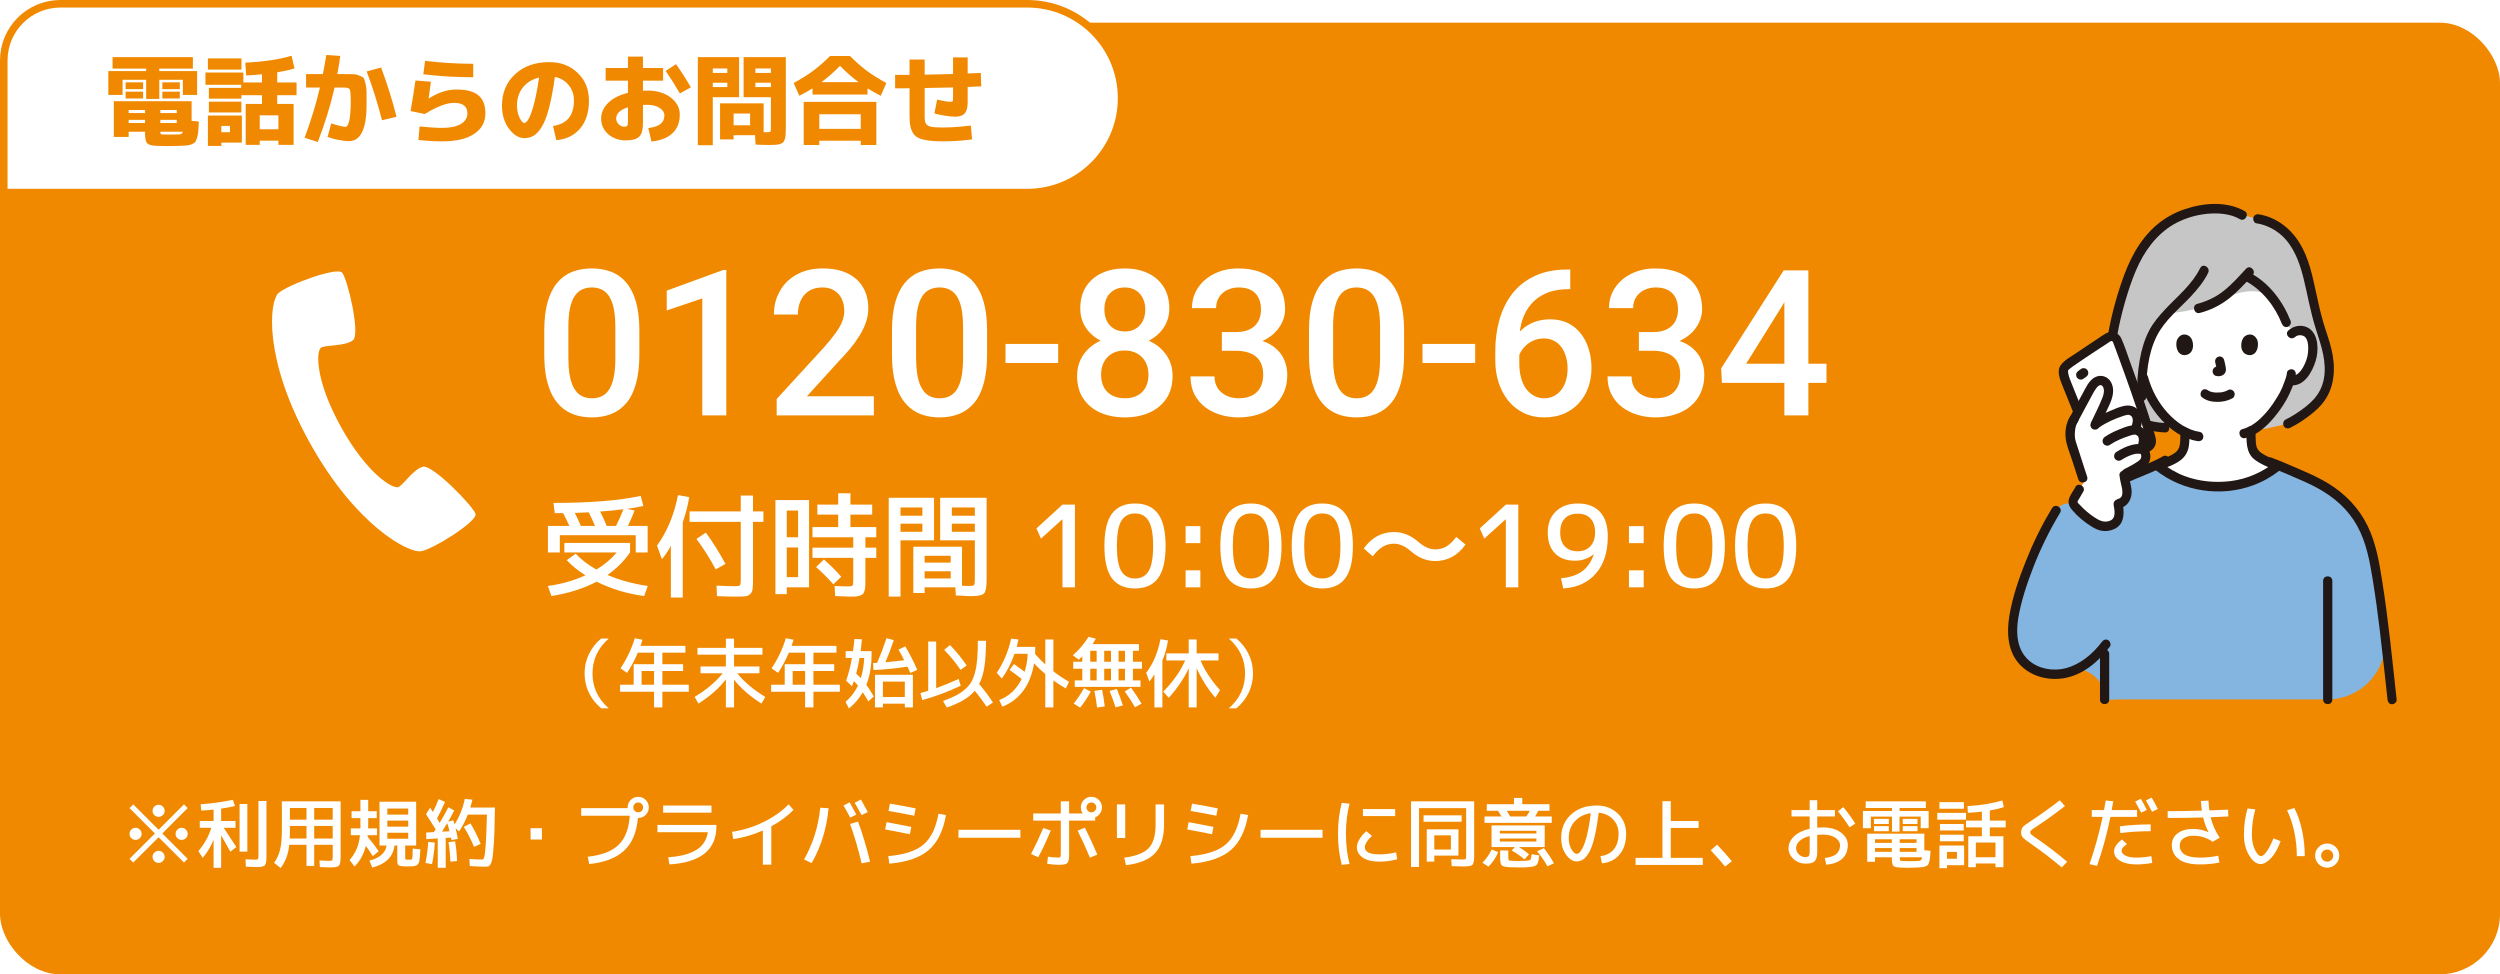 <svg width="331" height="129" viewBox="0 0 331 129" fill="none" xmlns="http://www.w3.org/2000/svg">
<g filter="url(#filter0_d_1_385)">
<rect width="331" height="126" rx="8" fill="#F18900"/>
</g>
<path d="M84.651 43.794V46.932C84.651 48.435 84.502 49.718 84.203 50.781C83.913 51.836 83.491 52.693 82.938 53.352C82.384 54.011 81.72 54.495 80.947 54.802C80.182 55.11 79.325 55.264 78.376 55.264C77.62 55.264 76.917 55.167 76.267 54.974C75.625 54.78 75.045 54.477 74.526 54.064C74.008 53.651 73.564 53.119 73.195 52.469C72.835 51.81 72.553 51.023 72.351 50.109C72.158 49.195 72.061 48.136 72.061 46.932V43.794C72.061 42.282 72.211 41.008 72.509 39.971C72.808 38.925 73.234 38.077 73.788 37.426C74.342 36.767 75.001 36.288 75.766 35.989C76.539 35.69 77.4 35.541 78.35 35.541C79.114 35.541 79.817 35.638 80.459 35.831C81.109 36.016 81.69 36.31 82.199 36.714C82.718 37.119 83.157 37.646 83.518 38.296C83.887 38.938 84.168 39.716 84.362 40.63C84.555 41.535 84.651 42.59 84.651 43.794ZM81.474 47.38V43.319C81.474 42.555 81.43 41.882 81.342 41.302C81.254 40.713 81.123 40.217 80.947 39.812C80.78 39.399 80.569 39.065 80.314 38.81C80.059 38.547 79.769 38.358 79.444 38.244C79.119 38.121 78.754 38.059 78.35 38.059C77.858 38.059 77.418 38.156 77.031 38.349C76.645 38.534 76.32 38.833 76.056 39.246C75.792 39.659 75.59 40.204 75.449 40.88C75.317 41.548 75.252 42.361 75.252 43.319V47.38C75.252 48.153 75.296 48.834 75.383 49.423C75.471 50.012 75.603 50.518 75.779 50.94C75.955 51.352 76.166 51.695 76.412 51.968C76.667 52.231 76.957 52.425 77.282 52.548C77.616 52.671 77.981 52.732 78.376 52.732C78.877 52.732 79.321 52.636 79.708 52.442C80.094 52.249 80.42 51.941 80.683 51.52C80.947 51.089 81.145 50.531 81.276 49.845C81.408 49.16 81.474 48.338 81.474 47.38ZM96.161 35.739V55H92.984V39.509L88.277 41.105V38.481L95.778 35.739H96.161ZM115.699 52.469V55H102.832V52.825L109.081 46.009C109.766 45.235 110.307 44.567 110.702 44.005C111.098 43.442 111.375 42.937 111.533 42.489C111.7 42.032 111.783 41.588 111.783 41.157C111.783 40.551 111.669 40.019 111.441 39.562C111.221 39.096 110.896 38.731 110.465 38.468C110.034 38.195 109.511 38.059 108.896 38.059C108.184 38.059 107.587 38.213 107.103 38.52C106.62 38.828 106.255 39.254 106.009 39.799C105.763 40.335 105.64 40.951 105.64 41.645H102.463C102.463 40.529 102.717 39.509 103.227 38.586C103.737 37.655 104.475 36.916 105.442 36.372C106.409 35.818 107.573 35.541 108.936 35.541C110.219 35.541 111.309 35.756 112.205 36.187C113.102 36.618 113.783 37.228 114.249 38.02C114.723 38.81 114.961 39.747 114.961 40.828C114.961 41.425 114.864 42.019 114.671 42.607C114.477 43.196 114.2 43.785 113.84 44.374C113.488 44.954 113.071 45.539 112.588 46.127C112.104 46.708 111.572 47.296 110.992 47.894L106.839 52.469H115.699ZM130.689 43.794V46.932C130.689 48.435 130.539 49.718 130.24 50.781C129.95 51.836 129.528 52.693 128.975 53.352C128.421 54.011 127.757 54.495 126.984 54.802C126.219 55.11 125.362 55.264 124.413 55.264C123.657 55.264 122.954 55.167 122.304 54.974C121.662 54.78 121.082 54.477 120.564 54.064C120.045 53.651 119.601 53.119 119.232 52.469C118.872 51.81 118.59 51.023 118.388 50.109C118.195 49.195 118.098 48.136 118.098 46.932V43.794C118.098 42.282 118.248 41.008 118.547 39.971C118.845 38.925 119.272 38.077 119.825 37.426C120.379 36.767 121.038 36.288 121.803 35.989C122.576 35.69 123.438 35.541 124.387 35.541C125.151 35.541 125.855 35.638 126.496 35.831C127.147 36.016 127.727 36.31 128.236 36.714C128.755 37.119 129.194 37.646 129.555 38.296C129.924 38.938 130.205 39.716 130.399 40.63C130.592 41.535 130.689 42.59 130.689 43.794ZM127.511 47.38V43.319C127.511 42.555 127.467 41.882 127.38 41.302C127.292 40.713 127.16 40.217 126.984 39.812C126.817 39.399 126.606 39.065 126.351 38.81C126.096 38.547 125.806 38.358 125.481 38.244C125.156 38.121 124.791 38.059 124.387 38.059C123.895 38.059 123.455 38.156 123.068 38.349C122.682 38.534 122.357 38.833 122.093 39.246C121.829 39.659 121.627 40.204 121.486 40.88C121.355 41.548 121.289 42.361 121.289 43.319V47.38C121.289 48.153 121.333 48.834 121.421 49.423C121.508 50.012 121.64 50.518 121.816 50.94C121.992 51.352 122.203 51.695 122.449 51.968C122.704 52.231 122.994 52.425 123.319 52.548C123.653 52.671 124.018 52.732 124.413 52.732C124.914 52.732 125.358 52.636 125.745 52.442C126.131 52.249 126.457 51.941 126.72 51.52C126.984 51.089 127.182 50.531 127.314 49.845C127.445 49.16 127.511 48.338 127.511 47.38ZM140.102 45.534V48.065H133.128V45.534H140.102ZM155.25 49.766C155.25 50.961 154.973 51.968 154.419 52.785C153.865 53.602 153.109 54.222 152.151 54.644C151.202 55.057 150.13 55.264 148.935 55.264C147.739 55.264 146.663 55.057 145.705 54.644C144.747 54.222 143.991 53.602 143.437 52.785C142.883 51.968 142.607 50.961 142.607 49.766C142.607 48.975 142.76 48.259 143.068 47.617C143.376 46.967 143.811 46.409 144.373 45.943C144.944 45.468 145.612 45.103 146.377 44.849C147.151 44.594 147.994 44.466 148.908 44.466C150.121 44.466 151.207 44.69 152.165 45.139C153.123 45.587 153.874 46.206 154.419 46.998C154.973 47.789 155.25 48.711 155.25 49.766ZM152.059 49.608C152.059 48.966 151.927 48.404 151.664 47.92C151.4 47.437 151.031 47.063 150.556 46.8C150.082 46.536 149.532 46.404 148.908 46.404C148.276 46.404 147.726 46.536 147.26 46.8C146.795 47.063 146.43 47.437 146.166 47.92C145.911 48.404 145.784 48.966 145.784 49.608C145.784 50.258 145.911 50.821 146.166 51.295C146.421 51.761 146.786 52.117 147.26 52.363C147.735 52.609 148.293 52.732 148.935 52.732C149.576 52.732 150.13 52.609 150.596 52.363C151.062 52.117 151.422 51.761 151.677 51.295C151.932 50.821 152.059 50.258 152.059 49.608ZM154.815 40.854C154.815 41.812 154.56 42.665 154.05 43.412C153.549 44.159 152.855 44.748 151.967 45.178C151.079 45.6 150.068 45.811 148.935 45.811C147.792 45.811 146.773 45.6 145.876 45.178C144.988 44.748 144.29 44.159 143.78 43.412C143.279 42.665 143.028 41.812 143.028 40.854C143.028 39.711 143.279 38.749 143.78 37.967C144.29 37.176 144.988 36.574 145.876 36.161C146.764 35.748 147.779 35.541 148.922 35.541C150.064 35.541 151.079 35.748 151.967 36.161C152.855 36.574 153.549 37.176 154.05 37.967C154.56 38.749 154.815 39.711 154.815 40.854ZM151.637 40.959C151.637 40.388 151.523 39.887 151.295 39.456C151.075 39.017 150.763 38.674 150.359 38.428C149.954 38.182 149.475 38.059 148.922 38.059C148.368 38.059 147.889 38.178 147.484 38.415C147.08 38.652 146.768 38.986 146.548 39.417C146.329 39.848 146.219 40.362 146.219 40.959C146.219 41.548 146.329 42.062 146.548 42.502C146.768 42.933 147.08 43.271 147.484 43.517C147.898 43.763 148.381 43.886 148.935 43.886C149.488 43.886 149.967 43.763 150.372 43.517C150.776 43.271 151.088 42.933 151.308 42.502C151.527 42.062 151.637 41.548 151.637 40.959ZM161.776 43.965H163.674C164.412 43.965 165.023 43.838 165.506 43.583C165.999 43.328 166.363 42.977 166.601 42.528C166.838 42.08 166.957 41.566 166.957 40.986C166.957 40.379 166.847 39.861 166.627 39.43C166.416 38.991 166.091 38.652 165.651 38.415C165.221 38.178 164.672 38.059 164.004 38.059C163.441 38.059 162.931 38.173 162.474 38.402C162.026 38.622 161.67 38.938 161.406 39.351C161.143 39.755 161.011 40.239 161.011 40.801H157.82C157.82 39.782 158.089 38.877 158.625 38.085C159.161 37.294 159.89 36.675 160.813 36.227C161.745 35.77 162.791 35.541 163.951 35.541C165.19 35.541 166.271 35.748 167.194 36.161C168.126 36.565 168.851 37.171 169.369 37.98C169.888 38.789 170.147 39.791 170.147 40.986C170.147 41.531 170.02 42.084 169.765 42.647C169.51 43.209 169.132 43.724 168.631 44.19C168.13 44.647 167.506 45.02 166.759 45.31C166.012 45.591 165.146 45.732 164.162 45.732H161.776V43.965ZM161.776 46.444V44.704H164.162C165.287 44.704 166.245 44.835 167.036 45.099C167.836 45.363 168.486 45.727 168.987 46.193C169.488 46.65 169.853 47.173 170.081 47.762C170.318 48.351 170.437 48.975 170.437 49.634C170.437 50.531 170.275 51.331 169.949 52.034C169.633 52.728 169.18 53.317 168.591 53.8C168.003 54.284 167.313 54.648 166.522 54.895C165.739 55.141 164.887 55.264 163.964 55.264C163.138 55.264 162.347 55.149 161.591 54.921C160.835 54.692 160.158 54.354 159.561 53.906C158.963 53.449 158.488 52.882 158.137 52.205C157.794 51.52 157.623 50.728 157.623 49.832H160.8C160.8 50.403 160.932 50.909 161.195 51.348C161.468 51.779 161.846 52.117 162.329 52.363C162.821 52.609 163.384 52.732 164.017 52.732C164.685 52.732 165.26 52.614 165.744 52.377C166.227 52.139 166.596 51.788 166.851 51.322C167.115 50.856 167.247 50.294 167.247 49.634C167.247 48.887 167.102 48.281 166.812 47.815C166.522 47.349 166.109 47.006 165.572 46.787C165.036 46.558 164.403 46.444 163.674 46.444H161.776ZM185.901 43.794V46.932C185.901 48.435 185.752 49.718 185.453 50.781C185.163 51.836 184.741 52.693 184.188 53.352C183.634 54.011 182.97 54.495 182.197 54.802C181.432 55.11 180.575 55.264 179.626 55.264C178.87 55.264 178.167 55.167 177.517 54.974C176.875 54.78 176.295 54.477 175.776 54.064C175.258 53.651 174.814 53.119 174.445 52.469C174.085 51.81 173.803 51.023 173.601 50.109C173.408 49.195 173.311 48.136 173.311 46.932V43.794C173.311 42.282 173.461 41.008 173.759 39.971C174.058 38.925 174.484 38.077 175.038 37.426C175.592 36.767 176.251 36.288 177.016 35.989C177.789 35.69 178.651 35.541 179.6 35.541C180.364 35.541 181.068 35.638 181.709 35.831C182.359 36.016 182.94 36.31 183.449 36.714C183.968 37.119 184.407 37.646 184.768 38.296C185.137 38.938 185.418 39.716 185.611 40.63C185.805 41.535 185.901 42.59 185.901 43.794ZM182.724 47.38V43.319C182.724 42.555 182.68 41.882 182.592 41.302C182.505 40.713 182.373 40.217 182.197 39.812C182.03 39.399 181.819 39.065 181.564 38.81C181.309 38.547 181.019 38.358 180.694 38.244C180.369 38.121 180.004 38.059 179.6 38.059C179.108 38.059 178.668 38.156 178.281 38.349C177.895 38.534 177.569 38.833 177.306 39.246C177.042 39.659 176.84 40.204 176.699 40.88C176.568 41.548 176.502 42.361 176.502 43.319V47.38C176.502 48.153 176.546 48.834 176.633 49.423C176.721 50.012 176.853 50.518 177.029 50.94C177.205 51.352 177.416 51.695 177.662 51.968C177.917 52.231 178.207 52.425 178.532 52.548C178.866 52.671 179.231 52.732 179.626 52.732C180.127 52.732 180.571 52.636 180.958 52.442C181.344 52.249 181.67 51.941 181.933 51.52C182.197 51.089 182.395 50.531 182.526 49.845C182.658 49.16 182.724 48.338 182.724 47.38ZM195.315 45.534V48.065H188.34V45.534H195.315ZM207.509 35.686H207.905V38.283H207.681C206.547 38.283 205.567 38.459 204.741 38.81C203.923 39.162 203.251 39.645 202.724 40.261C202.196 40.876 201.801 41.597 201.537 42.423C201.282 43.24 201.155 44.11 201.155 45.033V48.052C201.155 48.817 201.238 49.494 201.405 50.083C201.572 50.663 201.805 51.15 202.104 51.546C202.412 51.933 202.763 52.227 203.159 52.429C203.554 52.631 203.981 52.732 204.438 52.732C204.912 52.732 205.343 52.636 205.73 52.442C206.116 52.24 206.446 51.963 206.718 51.612C206.991 51.26 207.197 50.843 207.338 50.359C207.479 49.876 207.549 49.349 207.549 48.777C207.549 48.232 207.479 47.723 207.338 47.248C207.206 46.765 207.008 46.343 206.745 45.982C206.481 45.613 206.151 45.328 205.756 45.126C205.369 44.915 204.921 44.809 204.411 44.809C203.778 44.809 203.203 44.959 202.684 45.257C202.174 45.556 201.761 45.947 201.445 46.431C201.137 46.905 200.97 47.411 200.944 47.947L199.731 47.551C199.801 46.734 199.982 46 200.272 45.35C200.57 44.699 200.962 44.145 201.445 43.688C201.928 43.231 202.486 42.884 203.119 42.647C203.761 42.401 204.464 42.278 205.229 42.278C206.16 42.278 206.969 42.454 207.654 42.805C208.34 43.157 208.907 43.636 209.355 44.242C209.812 44.84 210.151 45.525 210.37 46.299C210.599 47.063 210.713 47.863 210.713 48.698C210.713 49.621 210.572 50.482 210.291 51.282C210.01 52.073 209.597 52.768 209.052 53.365C208.516 53.963 207.861 54.429 207.088 54.763C206.323 55.097 205.453 55.264 204.477 55.264C203.449 55.264 202.53 55.066 201.722 54.67C200.922 54.275 200.241 53.73 199.678 53.036C199.125 52.341 198.703 51.541 198.413 50.636C198.123 49.731 197.978 48.773 197.978 47.762V46.444C197.978 44.985 198.162 43.609 198.531 42.317C198.901 41.017 199.467 39.87 200.232 38.877C201.005 37.883 201.994 37.105 203.198 36.543C204.402 35.972 205.839 35.686 207.509 35.686ZM216.988 43.965H218.887C219.625 43.965 220.236 43.838 220.719 43.583C221.212 43.328 221.576 42.977 221.814 42.528C222.051 42.08 222.17 41.566 222.17 40.986C222.17 40.379 222.06 39.861 221.84 39.43C221.629 38.991 221.304 38.652 220.864 38.415C220.434 38.178 219.884 38.059 219.216 38.059C218.654 38.059 218.144 38.173 217.687 38.402C217.239 38.622 216.883 38.938 216.619 39.351C216.356 39.755 216.224 40.239 216.224 40.801H213.033C213.033 39.782 213.301 38.877 213.838 38.085C214.374 37.294 215.103 36.675 216.026 36.227C216.958 35.77 218.004 35.541 219.164 35.541C220.403 35.541 221.484 35.748 222.407 36.161C223.339 36.565 224.064 37.171 224.582 37.98C225.101 38.789 225.36 39.791 225.36 40.986C225.36 41.531 225.233 42.084 224.978 42.647C224.723 43.209 224.345 43.724 223.844 44.19C223.343 44.647 222.719 45.02 221.972 45.31C221.225 45.591 220.359 45.732 219.375 45.732H216.988V43.965ZM216.988 46.444V44.704H219.375C220.5 44.704 221.458 44.835 222.249 45.099C223.048 45.363 223.699 45.727 224.2 46.193C224.701 46.65 225.066 47.173 225.294 47.762C225.531 48.351 225.65 48.975 225.65 49.634C225.65 50.531 225.487 51.331 225.162 52.034C224.846 52.728 224.393 53.317 223.804 53.8C223.215 54.284 222.526 54.648 221.734 54.895C220.952 55.141 220.1 55.264 219.177 55.264C218.351 55.264 217.56 55.149 216.804 54.921C216.048 54.692 215.371 54.354 214.774 53.906C214.176 53.449 213.701 52.882 213.35 52.205C213.007 51.52 212.836 50.728 212.836 49.832H216.013C216.013 50.403 216.145 50.909 216.408 51.348C216.681 51.779 217.059 52.117 217.542 52.363C218.034 52.609 218.597 52.732 219.23 52.732C219.898 52.732 220.473 52.614 220.957 52.377C221.44 52.139 221.809 51.788 222.064 51.322C222.328 50.856 222.46 50.294 222.46 49.634C222.46 48.887 222.315 48.281 222.025 47.815C221.734 47.349 221.321 47.006 220.785 46.787C220.249 46.558 219.616 46.444 218.887 46.444H216.988ZM241.826 48.158V50.689H227.984L227.878 48.777L236.157 35.805H238.702L235.946 40.524L231.187 48.158H241.826ZM239.427 35.805V55H236.25V35.805H239.427Z" fill="white"/>
<path d="M55.709 72.988C57.335 72.749 63.205 69.033 62.963 68.056C62.709 67.078 57.254 61.45 55.985 61.798C54.705 62.146 53.459 64.145 52.767 64.481C52.075 64.818 48.604 62.787 45.121 56.486C41.638 50.174 41.857 46.339 42.549 46.002C43.241 45.666 45.686 45.84 46.724 45.057C47.762 44.275 45.998 36.844 45.283 36.084C44.568 35.323 37.982 37.735 36.829 38.843C35.687 39.962 34.822 47.425 40.958 58.517C47.093 69.609 54.082 73.227 55.709 72.988Z" fill="white"/>
<path d="M78.787 69.632C78.497 68.972 78.217 68.372 77.947 67.832C77.157 67.872 76.542 67.897 76.102 67.907C76.362 68.407 76.632 68.982 76.912 69.632H78.787ZM81.562 69.632C81.932 68.902 82.257 68.167 82.537 67.427C81.507 67.557 80.482 67.657 79.462 67.727C79.762 68.317 80.052 68.952 80.332 69.632H81.562ZM84.172 70.862H74.122V73.142H72.547V69.632H75.382C75.122 69.042 74.847 68.477 74.557 67.937H73.447L73.282 66.587C78.092 66.587 81.942 66.277 84.832 65.657L85.177 66.992C84.437 67.152 83.722 67.277 83.032 67.367L84.022 67.592C83.742 68.322 83.447 69.002 83.137 69.632H85.747V73.142H84.172V70.862ZM75.037 74.162L76.222 73.307C76.982 74.117 77.897 74.817 78.967 75.407C80.057 74.747 80.952 73.992 81.652 73.142H74.722V71.882H83.422V73.142C82.622 74.292 81.627 75.287 80.437 76.127C82.057 76.817 83.832 77.302 85.762 77.582L85.282 78.917C83.002 78.607 80.907 77.972 78.997 77.012C77.297 77.912 75.302 78.547 73.012 78.917L72.532 77.582C74.282 77.352 75.942 76.882 77.512 76.172C76.562 75.582 75.737 74.912 75.037 74.162ZM90.397 69.152V79.112H88.822V72.272C88.432 72.982 88.037 73.572 87.637 74.042L86.992 72.242C88.332 70.382 89.257 68.152 89.767 65.552L91.252 65.822C91.062 66.972 90.777 68.082 90.397 69.152ZM91.297 67.712H98.077V65.612H99.697V67.712H101.077V69.092H99.697V76.832C99.697 77.372 99.677 77.767 99.637 78.017C99.607 78.267 99.507 78.477 99.337 78.647C99.167 78.817 98.952 78.917 98.692 78.947C98.432 78.977 98.027 78.992 97.477 78.992C96.727 78.992 95.877 78.972 94.927 78.932L94.867 77.537C95.947 77.587 96.732 77.612 97.222 77.612C97.642 77.612 97.887 77.577 97.957 77.507C98.037 77.437 98.077 77.212 98.077 76.832V69.092H91.297V67.712ZM92.212 71.357L93.457 70.517C94.387 71.797 95.252 73.177 96.052 74.657L94.762 75.392C94.012 73.982 93.162 72.637 92.212 71.357ZM104.167 77.762V78.662H102.667V66.212H107.122V77.762H104.167ZM104.167 72.482V76.412H105.667V72.482H104.167ZM104.167 71.132H105.667V67.592H104.167V71.132ZM116.017 71.132H114.577V72.512H116.017V73.862H114.577V76.742C114.577 77.122 114.572 77.422 114.562 77.642C114.552 77.852 114.517 78.052 114.457 78.242C114.397 78.432 114.327 78.567 114.247 78.647C114.167 78.727 114.037 78.797 113.857 78.857C113.677 78.927 113.482 78.967 113.272 78.977C113.072 78.987 112.797 78.992 112.447 78.992C112.167 78.992 111.542 78.967 110.572 78.917L110.497 77.582C111.187 77.622 111.747 77.642 112.177 77.642C112.567 77.642 112.797 77.607 112.867 77.537C112.937 77.457 112.972 77.207 112.972 76.787V73.862H107.572V72.512H112.972V71.132H107.572V69.782H110.977V68.132H108.217V66.812H110.977V65.312H112.597V66.812H115.477V68.132H112.597V69.782H116.017V71.132ZM111.382 76.367L110.332 77.357C109.622 76.557 108.862 75.797 108.052 75.077L109.087 74.072C109.917 74.792 110.682 75.557 111.382 76.367ZM122.422 75.632V76.592H125.872V75.632H122.422ZM122.422 74.492H125.872V73.592H122.422V74.492ZM119.227 69.332V70.412H122.122V69.332H119.227ZM119.227 68.282H122.122V67.187H119.227V68.282ZM129.067 69.332H126.022V70.412H129.067V69.332ZM129.067 68.282V67.187H126.022V68.282H129.067ZM117.667 78.992V65.912H123.667V71.537H119.227V78.992H117.667ZM128.497 78.932C128.397 78.932 128.262 78.927 128.092 78.917C127.932 78.907 127.697 78.892 127.387 78.872C127.087 78.862 126.807 78.852 126.547 78.842L126.487 77.762H122.422V78.512H120.922V72.392H127.372V77.552C127.932 77.572 128.217 77.582 128.227 77.582C128.627 77.582 128.867 77.547 128.947 77.477C129.027 77.397 129.067 77.167 129.067 76.787V71.537H124.477V65.912H130.627V76.742C130.627 77.732 130.512 78.342 130.282 78.572C130.062 78.812 129.467 78.932 128.497 78.932ZM140.675 77.762V68.762H140.645L137.825 71.312L137.225 69.962L140.675 66.812H142.325V77.762H140.675ZM147.229 67.997C147.909 67.107 148.924 66.662 150.274 66.662C151.624 66.662 152.634 67.107 153.304 67.997C153.984 68.887 154.324 70.317 154.324 72.287C154.324 74.257 153.984 75.687 153.304 76.577C152.634 77.467 151.624 77.912 150.274 77.912C148.924 77.912 147.909 77.467 147.229 76.577C146.559 75.687 146.224 74.257 146.224 72.287C146.224 70.317 146.559 68.887 147.229 67.997ZM148.459 75.617C148.859 76.267 149.464 76.592 150.274 76.592C151.084 76.592 151.684 76.267 152.074 75.617C152.474 74.957 152.674 73.847 152.674 72.287C152.674 70.727 152.474 69.622 152.074 68.972C151.684 68.312 151.084 67.982 150.274 67.982C149.464 67.982 148.859 68.312 148.459 68.972C148.069 69.622 147.874 70.727 147.874 72.287C147.874 73.847 148.069 74.957 148.459 75.617ZM156.977 71.912V69.662H158.927V71.912H156.977ZM156.977 77.762V75.512H158.927V77.762H156.977ZM162.58 67.997C163.26 67.107 164.275 66.662 165.625 66.662C166.975 66.662 167.985 67.107 168.655 67.997C169.335 68.887 169.675 70.317 169.675 72.287C169.675 74.257 169.335 75.687 168.655 76.577C167.985 77.467 166.975 77.912 165.625 77.912C164.275 77.912 163.26 77.467 162.58 76.577C161.91 75.687 161.575 74.257 161.575 72.287C161.575 70.317 161.91 68.887 162.58 67.997ZM163.81 75.617C164.21 76.267 164.815 76.592 165.625 76.592C166.435 76.592 167.035 76.267 167.425 75.617C167.825 74.957 168.025 73.847 168.025 72.287C168.025 70.727 167.825 69.622 167.425 68.972C167.035 68.312 166.435 67.982 165.625 67.982C164.815 67.982 164.21 68.312 163.81 68.972C163.42 69.622 163.225 70.727 163.225 72.287C163.225 73.847 163.42 74.957 163.81 75.617ZM172.028 67.997C172.708 67.107 173.723 66.662 175.073 66.662C176.423 66.662 177.433 67.107 178.103 67.997C178.783 68.887 179.123 70.317 179.123 72.287C179.123 74.257 178.783 75.687 178.103 76.577C177.433 77.467 176.423 77.912 175.073 77.912C173.723 77.912 172.708 77.467 172.028 76.577C171.358 75.687 171.023 74.257 171.023 72.287C171.023 70.317 171.358 68.887 172.028 67.997ZM173.258 75.617C173.658 76.267 174.263 76.592 175.073 76.592C175.883 76.592 176.483 76.267 176.873 75.617C177.273 74.957 177.473 73.847 177.473 72.287C177.473 70.727 177.273 69.622 176.873 68.972C176.483 68.312 175.883 67.982 175.073 67.982C174.263 67.982 173.658 68.312 173.258 68.972C172.868 69.622 172.673 70.727 172.673 72.287C172.673 73.847 172.868 74.957 173.258 75.617ZM190.027 72.737C190.557 72.737 191.037 72.617 191.467 72.377C191.897 72.127 192.347 71.697 192.817 71.087L194.032 72.107C192.992 73.557 191.657 74.282 190.027 74.282C188.867 74.282 187.792 73.847 186.802 72.977C186.042 72.317 185.297 71.987 184.567 71.987C184.037 71.987 183.552 72.112 183.112 72.362C182.682 72.612 182.227 73.042 181.747 73.652L180.562 72.617C181.602 71.167 182.937 70.442 184.567 70.442C185.727 70.442 186.802 70.877 187.792 71.747C188.552 72.407 189.297 72.737 190.027 72.737ZM199.372 77.762V68.762H199.342L196.522 71.312L195.922 69.962L199.372 66.812H201.022V77.762H199.372ZM208.895 66.662C210.165 66.662 211.145 67.032 211.835 67.772C212.525 68.512 212.87 69.592 212.87 71.012C212.87 73.092 212.345 74.732 211.295 75.932C210.255 77.132 208.815 77.792 206.975 77.912L206.675 76.562C207.845 76.452 208.77 76.152 209.45 75.662C210.14 75.172 210.66 74.427 211.01 73.427L210.98 73.397C210.29 73.957 209.47 74.237 208.52 74.237C207.4 74.237 206.52 73.912 205.88 73.262C205.24 72.612 204.92 71.687 204.92 70.487C204.92 69.327 205.28 68.402 206 67.712C206.73 67.012 207.695 66.662 208.895 66.662ZM208.895 68.012C208.145 68.012 207.57 68.227 207.17 68.657C206.77 69.077 206.57 69.687 206.57 70.487C206.57 71.297 206.775 71.917 207.185 72.347C207.605 72.777 208.175 72.992 208.895 72.992C209.585 72.992 210.14 72.772 210.56 72.332C210.98 71.882 211.19 71.267 211.19 70.487C211.19 69.697 210.99 69.087 210.59 68.657C210.19 68.227 209.625 68.012 208.895 68.012ZM215.673 71.912V69.662H217.623V71.912H215.673ZM215.673 77.762V75.512H217.623V77.762H215.673ZM221.276 67.997C221.956 67.107 222.971 66.662 224.321 66.662C225.671 66.662 226.681 67.107 227.351 67.997C228.031 68.887 228.371 70.317 228.371 72.287C228.371 74.257 228.031 75.687 227.351 76.577C226.681 77.467 225.671 77.912 224.321 77.912C222.971 77.912 221.956 77.467 221.276 76.577C220.606 75.687 220.271 74.257 220.271 72.287C220.271 70.317 220.606 68.887 221.276 67.997ZM222.506 75.617C222.906 76.267 223.511 76.592 224.321 76.592C225.131 76.592 225.731 76.267 226.121 75.617C226.521 74.957 226.721 73.847 226.721 72.287C226.721 70.727 226.521 69.622 226.121 68.972C225.731 68.312 225.131 67.982 224.321 67.982C223.511 67.982 222.906 68.312 222.506 68.972C222.116 69.622 221.921 70.727 221.921 72.287C221.921 73.847 222.116 74.957 222.506 75.617ZM230.725 67.997C231.405 67.107 232.42 66.662 233.77 66.662C235.12 66.662 236.13 67.107 236.8 67.997C237.48 68.887 237.82 70.317 237.82 72.287C237.82 74.257 237.48 75.687 236.8 76.577C236.13 77.467 235.12 77.912 233.77 77.912C232.42 77.912 231.405 77.467 230.725 76.577C230.055 75.687 229.72 74.257 229.72 72.287C229.72 70.317 230.055 68.887 230.725 67.997ZM231.955 75.617C232.355 76.267 232.96 76.592 233.77 76.592C234.58 76.592 235.18 76.267 235.57 75.617C235.97 74.957 236.17 73.847 236.17 72.287C236.17 70.727 235.97 69.622 235.57 68.972C235.18 68.312 234.58 67.982 233.77 67.982C232.96 67.982 232.355 68.312 231.955 68.972C231.565 69.622 231.37 70.727 231.37 72.287C231.37 73.847 231.565 74.957 231.955 75.617ZM80.597 84.542C79.164 85.795 78.447 87.335 78.447 89.162C78.447 90.988 79.164 92.528 80.597 93.782H79.597C78.891 93.195 78.347 92.505 77.967 91.712C77.587 90.912 77.397 90.062 77.397 89.162C77.397 88.262 77.587 87.415 77.967 86.622C78.347 85.822 78.891 85.128 79.597 84.542H80.597ZM86.597 88.842H84.947V90.662H86.597V88.842ZM84.047 84.502L85.067 84.702C84.961 85.062 84.874 85.332 84.807 85.512H90.747V86.412H87.697V87.942H90.447V88.842H87.697V90.662H91.197V91.582H87.697V93.662H86.597V91.582H82.097V90.662H83.897V87.942H86.597V86.412H84.447C84.047 87.365 83.571 88.258 83.017 89.092L82.157 88.482C82.977 87.262 83.607 85.935 84.047 84.502ZM92.347 85.782H96.107V84.562H97.187V85.782H100.947V86.682H97.187V88.242H100.547V89.142H97.617C98.491 90.255 99.727 91.298 101.327 92.272L100.817 93.152C99.284 92.178 98.074 91.122 97.187 89.982V93.662H96.107V89.952C95.201 91.132 93.991 92.198 92.477 93.152L91.967 92.272C93.567 91.298 94.804 90.255 95.677 89.142H92.747V88.242H96.107V86.682H92.347V85.782ZM106.597 88.842H104.947V90.662H106.597V88.842ZM104.047 84.502L105.067 84.702C104.961 85.062 104.874 85.332 104.807 85.512H110.747V86.412H107.697V87.942H110.447V88.842H107.697V90.662H111.197V91.582H107.697V93.662H106.597V91.582H102.097V90.662H103.897V87.942H106.597V86.412H104.447C104.047 87.365 103.571 88.258 103.017 89.092L102.157 88.482C102.977 87.262 103.607 85.935 104.047 84.502ZM116.897 93.162V93.662H115.847V89.342H120.867V93.662H119.797V93.162H116.897ZM113.057 90.182C112.991 90.375 112.904 90.598 112.797 90.852L112.027 90.122C112.347 89.215 112.604 88.212 112.797 87.112H111.967V86.212H112.937C113.024 85.592 113.087 85.055 113.127 84.602L114.117 84.642C114.057 85.315 114.001 85.838 113.947 86.212H115.397V86.642C115.397 88.162 115.167 89.505 114.707 90.672C115.047 91.145 115.374 91.658 115.687 92.212L114.957 92.862C114.757 92.488 114.517 92.085 114.237 91.652C113.757 92.485 113.144 93.202 112.397 93.802L111.947 92.922C112.641 92.335 113.191 91.618 113.597 90.772C113.457 90.598 113.277 90.402 113.057 90.182ZM113.357 89.202C113.571 89.382 113.777 89.578 113.977 89.792C114.231 88.958 114.377 88.065 114.417 87.112H113.807C113.674 87.878 113.524 88.575 113.357 89.202ZM118.957 86.002L119.867 85.582C120.461 86.602 120.987 87.638 121.447 88.692L120.527 89.102C120.501 89.042 120.444 88.915 120.357 88.722C120.271 88.528 120.201 88.375 120.147 88.262C118.607 88.502 117.107 88.652 115.647 88.712L115.597 87.782C115.657 87.782 115.747 87.778 115.867 87.772C115.987 87.765 116.077 87.762 116.137 87.762C116.571 86.748 116.984 85.658 117.377 84.492L118.337 84.752C117.984 85.818 117.614 86.795 117.227 87.682C118.067 87.608 118.897 87.518 119.717 87.412C119.471 86.925 119.217 86.455 118.957 86.002ZM119.797 92.282V90.242H116.897V92.292L119.797 92.282ZM123.947 91.112C124.847 90.792 125.841 90.385 126.927 89.892L127.197 90.792C125.477 91.605 123.781 92.238 122.107 92.692L121.867 91.762C122.201 91.675 122.544 91.575 122.897 91.462V84.942H123.947V91.112ZM125.007 86.042L125.777 85.402C126.597 86.242 127.334 87.145 127.987 88.112L127.177 88.692C126.517 87.718 125.794 86.835 125.007 86.042ZM129.467 84.842H130.547C130.547 86.208 130.477 87.348 130.337 88.262C130.204 89.168 129.971 89.938 129.637 90.572C130.264 91.292 130.874 92.105 131.467 93.012L130.627 93.562C130.141 92.828 129.617 92.125 129.057 91.452C128.671 91.918 128.181 92.328 127.587 92.682C126.994 93.028 126.254 93.362 125.367 93.682L124.857 92.812C125.524 92.565 126.077 92.332 126.517 92.112C126.957 91.885 127.361 91.615 127.727 91.302C128.094 90.988 128.381 90.658 128.587 90.312C128.794 89.958 128.967 89.512 129.107 88.972C129.247 88.432 129.341 87.842 129.387 87.202C129.441 86.555 129.467 85.768 129.467 84.842ZM135.267 89.892C134.674 89.432 134.141 89.035 133.667 88.702L134.247 87.922C134.787 88.295 135.257 88.635 135.657 88.942C135.891 88.222 136.027 87.428 136.067 86.562H134.327C133.881 87.828 133.317 88.922 132.637 89.842L131.977 89.082C132.877 87.715 133.511 86.205 133.877 84.552L134.847 84.672C134.787 84.978 134.711 85.302 134.617 85.642H137.067C137.067 86.068 137.061 86.385 137.047 86.592C137.474 87.078 137.924 87.538 138.397 87.972V84.662H139.467V88.882C140.141 89.402 140.834 89.865 141.547 90.272L141.117 91.152C140.491 90.792 139.941 90.438 139.467 90.092V93.662H138.397V89.242C137.911 88.835 137.414 88.365 136.907 87.832C136.667 89.298 136.187 90.512 135.467 91.472C134.747 92.432 133.827 93.128 132.707 93.562L132.297 92.692C133.604 92.185 134.594 91.252 135.267 89.892ZM148.097 88.542V90.082H148.947V88.542H148.097ZM148.097 87.612H148.947V86.162H148.097V87.612ZM146.197 88.542V90.082H147.097V88.542H146.197ZM146.197 87.612H147.097V86.162H146.197V87.612ZM145.197 88.542H144.347V90.082H145.197V88.542ZM144.347 86.162V87.612H145.197V86.162H144.347ZM149.997 87.612H151.197V88.542H149.997V90.082H150.997V90.942H142.297V90.082H143.297V88.542H142.097V87.612H143.297V86.912C143.197 87.012 143.041 87.155 142.827 87.342L142.047 86.762C142.894 86.008 143.587 85.192 144.127 84.312L145.087 84.562C144.941 84.828 144.797 85.068 144.657 85.282H150.797V86.162H149.997V87.612ZM142.157 93.152C142.644 92.545 143.101 91.865 143.527 91.112L144.417 91.562C144.011 92.322 143.541 93.032 143.007 93.692L142.157 93.152ZM145.247 93.672C145.167 92.952 145.051 92.218 144.897 91.472L145.917 91.322C146.064 92.035 146.181 92.772 146.267 93.532L145.247 93.672ZM147.697 93.652C147.464 92.918 147.201 92.195 146.907 91.482L147.867 91.212C148.181 91.965 148.447 92.692 148.667 93.392L147.697 93.652ZM150.277 93.642C149.871 92.935 149.414 92.235 148.907 91.542L149.757 91.052C150.291 91.798 150.751 92.502 151.137 93.162L150.277 93.642ZM153.897 87.472V93.662H152.847V89.272C152.621 89.652 152.397 89.972 152.177 90.232L151.757 89.082C152.184 88.515 152.547 87.898 152.847 87.232C153.187 86.472 153.454 85.602 153.647 84.622L154.647 84.802C154.474 85.808 154.224 86.698 153.897 87.472ZM161.327 86.512V87.442H158.957C159.497 88.762 160.357 90.072 161.537 91.372L160.907 92.382C159.841 91.115 159.017 89.805 158.437 88.452V93.662H157.387V88.472C156.781 89.798 155.901 91.105 154.747 92.392L154.017 91.572C155.344 90.218 156.311 88.842 156.917 87.442H154.427V86.512H157.387V84.662H158.437V86.512H161.327ZM162.697 93.782C164.131 92.528 164.847 90.988 164.847 89.162C164.847 87.335 164.131 85.795 162.697 84.542H163.697C164.404 85.128 164.947 85.822 165.327 86.622C165.707 87.415 165.897 88.262 165.897 89.162C165.897 90.062 165.707 90.912 165.327 91.712C164.947 92.505 164.404 93.195 163.697 93.782H162.697Z" fill="white"/>
<path d="M18.51 109.84C18.67 109.993 18.75 110.18 18.75 110.4C18.75 110.62 18.67 110.81 18.51 110.97C18.357 111.123 18.17 111.2 17.95 111.2C17.73 111.2 17.54 111.123 17.38 110.97C17.227 110.81 17.15 110.62 17.15 110.4C17.15 110.18 17.227 109.993 17.38 109.84C17.54 109.68 17.73 109.6 17.95 109.6C18.17 109.6 18.357 109.68 18.51 109.84ZM21.56 112.89C21.72 113.043 21.8 113.23 21.8 113.45C21.8 113.67 21.72 113.857 21.56 114.01C21.407 114.17 21.22 114.25 21 114.25C20.78 114.25 20.59 114.17 20.43 114.01C20.277 113.857 20.2 113.67 20.2 113.45C20.2 113.23 20.277 113.043 20.43 112.89C20.59 112.73 20.78 112.65 21 112.65C21.22 112.65 21.407 112.73 21.56 112.89ZM24.61 109.84C24.77 109.993 24.85 110.18 24.85 110.4C24.85 110.62 24.77 110.81 24.61 110.97C24.457 111.123 24.27 111.2 24.05 111.2C23.83 111.2 23.64 111.123 23.48 110.97C23.327 110.81 23.25 110.62 23.25 110.4C23.25 110.18 23.327 109.993 23.48 109.84C23.64 109.68 23.83 109.6 24.05 109.6C24.27 109.6 24.457 109.68 24.61 109.84ZM21.56 106.79C21.72 106.943 21.8 107.13 21.8 107.35C21.8 107.57 21.72 107.76 21.56 107.92C21.407 108.073 21.22 108.15 21 108.15C20.78 108.15 20.59 108.073 20.43 107.92C20.277 107.76 20.2 107.57 20.2 107.35C20.2 107.13 20.277 106.943 20.43 106.79C20.59 106.63 20.78 106.55 21 106.55C21.22 106.55 21.407 106.63 21.56 106.79ZM24.85 106.99L21.49 110.35L24.85 113.71L24.36 114.2L21 110.85L17.64 114.2L17.15 113.71L20.51 110.35L17.15 106.99L17.64 106.5L21 109.86L24.36 106.5L24.85 106.99ZM31.18 108.7V109.6H29.62C30.047 110.24 30.604 111.09 31.29 112.15L30.5 112.76C30.1 112.033 29.694 111.31 29.28 110.59V114.9H28.28V111.19C27.927 112.07 27.447 112.867 26.84 113.58L26.26 112.69C27.06 111.757 27.634 110.727 27.98 109.6H26.45V108.7H28.28V107.19C27.827 107.243 27.284 107.287 26.65 107.32L26.57 106.48C27.89 106.4 29.314 106.207 30.84 105.9L31.11 106.72C30.497 106.86 29.887 106.973 29.28 107.06V108.7H31.18ZM31.72 112.75V106.45H32.75V112.75H31.72ZM34.22 106.05H35.28V113.35C35.28 114.003 35.21 114.407 35.07 114.56C34.93 114.72 34.567 114.8 33.98 114.8C33.687 114.8 33.21 114.783 32.55 114.75L32.5 113.78C32.98 113.807 33.407 113.82 33.78 113.82C33.98 113.82 34.103 113.797 34.15 113.75C34.197 113.697 34.22 113.547 34.22 113.3V106.05ZM40.58 109.35H38.38V110.22C38.38 110.42 38.373 110.687 38.36 111.02H40.58V109.35ZM41.6 109.35V111.02H44.05V109.35H41.6ZM40.58 108.52V106.98H38.38V108.52H40.58ZM41.6 108.52H44.05V106.98H41.6V108.52ZM45.1 106.1V113.4C45.1 114.06 45.023 114.467 44.87 114.62C44.724 114.773 44.334 114.85 43.7 114.85C43.553 114.85 43.103 114.833 42.35 114.8L42.3 113.92C42.467 113.927 42.647 113.937 42.84 113.95C43.033 113.957 43.18 113.963 43.28 113.97C43.387 113.977 43.467 113.98 43.52 113.98C43.773 113.98 43.923 113.953 43.97 113.9C44.023 113.847 44.05 113.697 44.05 113.45V111.85H41.6V114.65H40.58V111.85H38.3C38.233 112.497 38.107 113.06 37.92 113.54C37.74 114.013 37.487 114.477 37.16 114.93L36.29 114.24C36.677 113.687 36.944 113.097 37.09 112.47C37.243 111.837 37.32 110.947 37.32 109.8V106.1H45.1ZM51.28 110.25V111.05H54.05V110.25H51.28ZM51.28 108.65V109.45H54.05V108.65H51.28ZM51.28 107.85H54.05V107.05H51.28V107.85ZM46.45 110.58V109.68H47.72V109.18V108.32H46.55V107.4H47.72V105.9H48.75V107.4H49.88V108.32H48.75V109.12C48.75 109.373 48.747 109.56 48.74 109.68H49.92V110.58H48.68C48.68 110.6 48.677 110.633 48.67 110.68C48.663 110.72 48.66 110.753 48.66 110.78C49.22 111.427 49.714 112.067 50.14 112.7L49.36 113.35C49.1 112.93 48.794 112.48 48.44 112C48.16 113.1 47.66 114.01 46.94 114.73L46.29 113.87C46.69 113.403 47 112.913 47.22 112.4C47.44 111.88 47.587 111.273 47.66 110.58H46.45ZM54.28 114.71C54.24 114.71 54.173 114.71 54.08 114.71C53.993 114.717 53.927 114.72 53.88 114.72C53.707 114.72 53.58 114.717 53.5 114.71C53.107 114.69 52.857 114.637 52.75 114.55C52.65 114.463 52.6 114.273 52.6 113.98V111.95H52.23C52.057 113.43 51.077 114.403 49.29 114.87L48.91 113.95C50.27 113.597 51.03 112.93 51.19 111.95H50.25V106.15H55.1V111.95H53.65V113.48C53.65 113.647 53.657 113.743 53.67 113.77C53.69 113.797 53.743 113.813 53.83 113.82H54.1H54.4C54.493 113.813 54.55 113.773 54.57 113.7C54.603 113.6 54.63 113.15 54.65 112.35L55.65 112.45C55.637 112.743 55.623 112.98 55.61 113.16C55.603 113.333 55.587 113.51 55.56 113.69C55.54 113.87 55.52 114.003 55.5 114.09C55.48 114.177 55.44 114.263 55.38 114.35C55.32 114.443 55.267 114.507 55.22 114.54C55.173 114.573 55.093 114.603 54.98 114.63C54.873 114.663 54.773 114.683 54.68 114.69C54.587 114.697 54.453 114.703 54.28 114.71ZM59.51 110.06C59.423 109.687 59.327 109.327 59.22 108.98C59.014 109.327 58.78 109.703 58.52 110.11L59.51 110.06ZM61.41 109.48L62.29 109.02C62.81 109.873 63.26 110.777 63.64 111.73L62.76 112.12C62.4 111.233 61.95 110.353 61.41 109.48ZM56.41 107.8L56.94 106.93C57.02 107.05 57.147 107.243 57.32 107.51C57.587 106.983 57.84 106.413 58.08 105.8L58.92 106.17C58.593 106.93 58.24 107.663 57.86 108.37C57.907 108.45 57.97 108.557 58.05 108.69C58.13 108.817 58.184 108.903 58.21 108.95C58.63 108.263 59.014 107.573 59.36 106.88L60.14 107.3C59.847 107.873 59.58 108.367 59.34 108.78L60.02 108.61C60.027 108.623 60.05 108.7 60.09 108.84C60.13 108.973 60.16 109.077 60.18 109.15C60.813 108.177 61.27 107.05 61.55 105.77L62.55 105.88C62.457 106.273 62.364 106.62 62.27 106.92H65.53C65.51 108.187 65.487 109.24 65.46 110.08C65.433 110.913 65.394 111.633 65.34 112.24C65.293 112.84 65.247 113.3 65.2 113.62C65.153 113.933 65.08 114.18 64.98 114.36C64.887 114.54 64.793 114.65 64.7 114.69C64.607 114.73 64.48 114.75 64.32 114.75C63.827 114.75 63.12 114.723 62.2 114.67L62.15 113.73C62.75 113.777 63.317 113.8 63.85 113.8C63.97 113.8 64.06 113.683 64.12 113.45C64.187 113.217 64.25 112.663 64.31 111.79C64.37 110.917 64.424 109.603 64.47 107.85H61.94C61.587 108.75 61.197 109.493 60.77 110.08L60.32 109.67C60.413 110.043 60.514 110.51 60.62 111.07L59.78 111.23C59.773 111.197 59.76 111.143 59.74 111.07C59.727 110.997 59.717 110.94 59.71 110.9L59.01 110.95V114.9H57.96V111.01L56.45 111.1L56.42 110.23L57.44 110.17C57.467 110.13 57.507 110.07 57.56 109.99C57.614 109.903 57.654 109.84 57.68 109.8C57.307 109.193 56.883 108.527 56.41 107.8ZM56.7 111.47L57.57 111.55C57.51 112.557 57.387 113.51 57.2 114.41L56.33 114.26C56.517 113.307 56.64 112.377 56.7 111.47ZM60.52 114L59.63 114.08C59.597 113.127 59.514 112.27 59.38 111.51L60.25 111.39C60.383 112.103 60.474 112.973 60.52 114ZM70.25 111.15V109.65H71.75V111.15H70.25ZM83.38 108H76.95V107H83.1V106.9C83.1 106.513 83.237 106.183 83.51 105.91C83.784 105.637 84.114 105.5 84.5 105.5C84.887 105.5 85.217 105.637 85.49 105.91C85.763 106.183 85.9 106.513 85.9 106.9C85.9 107.287 85.763 107.617 85.49 107.89C85.217 108.163 84.887 108.3 84.5 108.3H84.46C84.3 110.193 83.694 111.633 82.64 112.62C81.587 113.6 80.043 114.193 78.01 114.4L77.82 113.43C79.66 113.237 81.02 112.713 81.9 111.86C82.78 111.007 83.273 109.72 83.38 108ZM84.96 107.36C85.087 107.233 85.15 107.08 85.15 106.9C85.15 106.72 85.087 106.567 84.96 106.44C84.834 106.313 84.68 106.25 84.5 106.25C84.32 106.25 84.167 106.313 84.04 106.44C83.913 106.567 83.85 106.72 83.85 106.9C83.85 107.08 83.913 107.233 84.04 107.36C84.167 107.487 84.32 107.55 84.5 107.55C84.68 107.55 84.834 107.487 84.96 107.36ZM87.05 109.22H94.85V109.42C94.85 112.513 92.777 114.19 88.63 114.45L88.47 113.5C89.977 113.407 91.183 113.103 92.09 112.59C93.004 112.07 93.547 111.267 93.72 110.18H87.05V109.22ZM87.8 107.6V106.65H94.2V107.6H87.8ZM96.92 110.13C98.34 109.93 99.724 109.503 101.07 108.85C102.423 108.19 103.537 107.403 104.41 106.49L105.06 107.23C104.287 108.03 103.307 108.757 102.12 109.41V114.48H101V109.96C99.7 110.533 98.394 110.913 97.08 111.1L96.92 110.13ZM111.68 106.65L112.49 106.23C112.89 106.937 113.187 107.48 113.38 107.86L112.57 108.25C112.263 107.67 111.967 107.137 111.68 106.65ZM113.16 106.29L113.99 105.86C114.33 106.46 114.633 107.013 114.9 107.52L114.07 107.92C113.79 107.387 113.487 106.843 113.16 106.29ZM112.55 109.09L113.6 108.78C114.187 110.34 114.72 112.11 115.2 114.09L114.08 114.31C113.627 112.397 113.117 110.657 112.55 109.09ZM108.6 106.94L109.7 107.01C109.473 109.623 108.73 112.043 107.47 114.27L106.46 113.8C107.647 111.68 108.36 109.393 108.6 106.94ZM124.25 107.74L125.25 107.91C124.877 110.017 124.11 111.567 122.95 112.56C121.79 113.553 120.057 114.15 117.75 114.35L117.6 113.35C119.713 113.17 121.267 112.663 122.26 111.83C123.253 110.99 123.917 109.627 124.25 107.74ZM117.38 108.85C118.28 109.01 119.373 109.22 120.66 109.48L120.47 110.45C119.257 110.203 118.163 109.993 117.19 109.82L117.38 108.85ZM117.83 106.4C118.777 106.553 119.91 106.763 121.23 107.03L121.04 108C119.72 107.733 118.587 107.523 117.64 107.37L117.83 106.4ZM126.9 110.92V109.87H135.1V110.92H126.9ZM141.55 108.65V113.15C141.55 113.737 141.473 114.107 141.32 114.26C141.173 114.42 140.817 114.5 140.25 114.5C139.783 114.5 139.247 114.457 138.64 114.37L138.75 113.43C139.263 113.503 139.687 113.54 140.02 113.54C140.233 113.54 140.357 113.517 140.39 113.47C140.43 113.423 140.45 113.27 140.45 113.01V108.65H136.8V107.7H140.45V106.1H141.55V107.7H143.35C143.183 107.46 143.1 107.193 143.1 106.9C143.1 106.513 143.237 106.183 143.51 105.91C143.783 105.637 144.113 105.5 144.5 105.5C144.887 105.5 145.217 105.637 145.49 105.91C145.763 106.183 145.9 106.513 145.9 106.9C145.9 107.193 145.817 107.46 145.65 107.7C145.483 107.94 145.267 108.11 145 108.21V108.65H141.55ZM138.13 109.63L139.12 109.97C138.627 111.17 138.077 112.347 137.47 113.5L136.51 113.07C137.103 111.93 137.643 110.783 138.13 109.63ZM142.68 109.98L143.64 109.58C144.24 110.78 144.79 111.97 145.29 113.15L144.31 113.55C143.783 112.303 143.24 111.113 142.68 109.98ZM144.96 107.36C145.087 107.233 145.15 107.08 145.15 106.9C145.15 106.72 145.087 106.567 144.96 106.44C144.833 106.313 144.68 106.25 144.5 106.25C144.32 106.25 144.167 106.313 144.04 106.44C143.913 106.567 143.85 106.72 143.85 106.9C143.85 107.08 143.913 107.233 144.04 107.36C144.167 107.487 144.32 107.55 144.5 107.55C144.68 107.55 144.833 107.487 144.96 107.36ZM154.12 106.5V109.15C154.12 110.85 153.72 112.123 152.92 112.97C152.12 113.817 150.84 114.343 149.08 114.55L148.85 113.56C150.403 113.353 151.483 112.93 152.09 112.29C152.697 111.643 153 110.607 153 109.18V106.5H154.12ZM147.88 110.95V106.5H148.98V110.95H147.88ZM164.25 107.74L165.25 107.91C164.877 110.017 164.11 111.567 162.95 112.56C161.79 113.553 160.057 114.15 157.75 114.35L157.6 113.35C159.713 113.17 161.267 112.663 162.26 111.83C163.253 110.99 163.917 109.627 164.25 107.74ZM157.38 108.85C158.28 109.01 159.373 109.22 160.66 109.48L160.47 110.45C159.257 110.203 158.163 109.993 157.19 109.82L157.38 108.85ZM157.83 106.4C158.777 106.553 159.91 106.763 161.23 107.03L161.04 108C159.72 107.733 158.587 107.523 157.64 107.37L157.83 106.4ZM166.9 110.92V109.87H175.1V110.92H166.9ZM180.45 108.05V107.12H184.72V108.05H180.45ZM178.68 106.41C178.36 107.643 178.2 108.973 178.2 110.4C178.2 111.827 178.36 113.157 178.68 114.39L177.65 114.51C177.317 113.243 177.15 111.873 177.15 110.4C177.15 108.927 177.317 107.557 177.65 106.29L178.68 106.41ZM179.65 112.15C179.65 111.857 179.76 111.52 179.98 111.14C180.2 110.76 180.507 110.397 180.9 110.05L181.65 110.67C181.35 110.937 181.117 111.207 180.95 111.48C180.783 111.753 180.7 111.977 180.7 112.15C180.7 112.797 181.35 113.12 182.65 113.12C183.337 113.12 184.067 113.03 184.84 112.85L184.99 113.77C184.197 113.977 183.417 114.08 182.65 114.08C181.723 114.08 180.99 113.907 180.45 113.56C179.917 113.207 179.65 112.737 179.65 112.15ZM189.9 113.28V114.08H188.9V109.8H193.1V113.28H189.9ZM189.9 112.48H192.1V110.6H189.9V112.48ZM194.12 113.28V107H187.88V114.78H186.82V106.1H195.18V113.28C195.18 113.94 195.107 114.343 194.96 114.49C194.82 114.643 194.45 114.72 193.85 114.72C193.47 114.72 192.92 114.707 192.2 114.68L192.15 113.75C193.03 113.783 193.513 113.8 193.6 113.8C193.853 113.8 194.003 113.777 194.05 113.73C194.097 113.683 194.12 113.533 194.12 113.28ZM188.48 108.8V107.95H193.52V108.8H188.48ZM202.08 108.1C202.267 107.84 202.423 107.59 202.55 107.35H199.51C199.61 107.517 199.753 107.767 199.94 108.1H202.08ZM198.58 110.35H203.42V110H198.58V110.35ZM198.58 111.42H203.42V111.02H198.58V111.42ZM196.55 108.95V108.1H198.8C198.687 107.893 198.533 107.643 198.34 107.35H196.85V106.48H200.45V105.65H201.55V106.48H205.15V107.35H203.66C203.547 107.59 203.41 107.84 203.25 108.1H205.45V108.95H196.55ZM196.27 114.23C196.77 113.73 197.18 113.143 197.5 112.47L198.36 112.82C198.067 113.54 197.64 114.18 197.08 114.74L196.27 114.23ZM202.79 113.1L203.79 113.25C203.73 113.91 203.623 114.323 203.47 114.49C203.317 114.657 202.953 114.763 202.38 114.81C202.06 114.837 201.633 114.85 201.1 114.85C200.593 114.85 200.167 114.84 199.82 114.82C199.287 114.787 198.953 114.7 198.82 114.56C198.687 114.427 198.62 114.083 198.62 113.53V112.6H199.7V113.39C199.7 113.657 199.717 113.817 199.75 113.87C199.79 113.923 199.907 113.957 200.1 113.97C200.34 113.99 200.657 114 201.05 114C201.403 114 201.72 113.99 202 113.97C202.353 113.943 202.56 113.897 202.62 113.83C202.687 113.757 202.743 113.513 202.79 113.1ZM202.45 113.11L201.84 113.78C201.313 113.34 200.75 112.947 200.15 112.6L200.58 112.15H198.58H197.48V109.28H204.52V112.15H201.1C201.593 112.45 202.043 112.77 202.45 113.11ZM205.74 114.3L204.88 114.7C204.48 113.98 204.023 113.317 203.51 112.71L204.41 112.29C204.943 112.983 205.387 113.653 205.74 114.3ZM211.9 113.35C212.667 113.257 213.257 112.957 213.67 112.45C214.09 111.937 214.3 111.253 214.3 110.4C214.3 109.633 214.053 108.993 213.56 108.48C213.067 107.96 212.433 107.67 211.66 107.61C211.507 108.89 211.323 109.967 211.11 110.84C210.903 111.713 210.67 112.377 210.41 112.83C210.15 113.283 209.887 113.6 209.62 113.78C209.36 113.96 209.07 114.05 208.75 114.05C208.237 114.05 207.767 113.75 207.34 113.15C206.913 112.55 206.7 111.817 206.7 110.95C206.7 109.677 207.133 108.643 208 107.85C208.867 107.05 210 106.65 211.4 106.65C212.527 106.65 213.457 107.003 214.19 107.71C214.93 108.417 215.3 109.313 215.3 110.4C215.3 111.533 215.01 112.447 214.43 113.14C213.857 113.827 213.08 114.213 212.1 114.3L211.9 113.35ZM210.62 107.66C209.727 107.8 209.017 108.167 208.49 108.76C207.963 109.347 207.7 110.077 207.7 110.95C207.7 111.517 207.817 112.01 208.05 112.43C208.29 112.843 208.523 113.05 208.75 113.05C208.857 113.05 208.967 113.007 209.08 112.92C209.193 112.827 209.32 112.657 209.46 112.41C209.607 112.157 209.743 111.837 209.87 111.45C210.003 111.063 210.137 110.543 210.27 109.89C210.403 109.237 210.52 108.493 210.62 107.66ZM221.21 106.08V108.7H224.9V109.62H221.21V113.58H225.45V114.52H216.55V113.58H220.11V106.08H221.21ZM229.3 114.03L228.4 114.73C227.8 113.99 227.167 113.273 226.5 112.58L227.35 111.83C228.077 112.603 228.727 113.337 229.3 114.03ZM237.2 107.25H239.6V105.95H240.6V107.25H242.95V108.1H240.6V109.58C240.84 109.56 241.09 109.55 241.35 109.55C242.343 109.55 243.14 109.777 243.74 110.23C244.347 110.683 244.65 111.223 244.65 111.85C244.65 112.623 244.41 113.233 243.93 113.68C243.45 114.127 242.74 114.4 241.8 114.5L241.6 113.6C242.293 113.52 242.803 113.343 243.13 113.07C243.457 112.79 243.62 112.4 243.62 111.9C243.62 111.527 243.413 111.2 243 110.92C242.587 110.64 242.037 110.5 241.35 110.5C241.077 110.5 240.827 110.51 240.6 110.53V112.85C240.6 113.41 240.487 113.8 240.26 114.02C240.04 114.24 239.653 114.35 239.1 114.35C238.48 114.35 237.94 114.15 237.48 113.75C237.027 113.343 236.8 112.86 236.8 112.3C236.8 111.727 237.043 111.207 237.53 110.74C238.023 110.267 238.713 109.93 239.6 109.73V108.1H237.2V107.25ZM243.34 107.42L244.05 106.86C244.637 107.56 245.167 108.29 245.64 109.05L244.88 109.54C244.4 108.78 243.887 108.073 243.34 107.42ZM239.6 110.69C239.013 110.837 238.567 111.057 238.26 111.35C237.953 111.637 237.8 111.953 237.8 112.3C237.8 112.6 237.923 112.873 238.17 113.12C238.423 113.36 238.7 113.48 239 113.48C239.227 113.48 239.383 113.433 239.47 113.34C239.557 113.24 239.6 113.067 239.6 112.82V110.69ZM250.48 113.5H248.25V114.1H247.22V110.38H254.78V112.57L255.6 112.65C255.58 113.03 255.56 113.32 255.54 113.52C255.527 113.72 255.49 113.913 255.43 114.1C255.377 114.293 255.323 114.423 255.27 114.49C255.217 114.563 255.117 114.63 254.97 114.69C254.823 114.757 254.677 114.797 254.53 114.81C254.383 114.83 254.167 114.847 253.88 114.86C253.32 114.887 252.893 114.9 252.6 114.9C252.367 114.9 251.99 114.887 251.47 114.86C251.043 114.833 250.77 114.75 250.65 114.61C250.537 114.47 250.48 114.14 250.48 113.62V113.5ZM251.53 113.5C251.53 113.733 251.547 113.873 251.58 113.92C251.62 113.96 251.737 113.987 251.93 114C252.143 114.013 252.427 114.02 252.78 114.02C253.187 114.02 253.513 114.013 253.76 114C253.96 113.993 254.097 113.983 254.17 113.97C254.25 113.95 254.317 113.907 254.37 113.84C254.423 113.767 254.46 113.653 254.48 113.5H251.53ZM250.48 112.28H248.25V112.78H250.48V112.28ZM251.52 112.28V112.78H253.75V112.28H251.52ZM250.48 111.6V111.12H248.25V111.6H250.48ZM251.52 111.6H253.75V111.12H251.52V111.6ZM251.5 107.38H255.35V109.65H254.3V108.12H251.5V110.1H250.5V108.12H247.7V109.65H246.65V107.38H250.5V106.98H247.02V106.1H254.98V106.98H251.5V107.38ZM248.12 109.1V108.42H250.08V109.1H248.12ZM248.12 110.05V109.38H250.08V110.05H248.12ZM251.92 109.1V108.42H253.88V109.1H251.92ZM251.92 110.05V109.38H253.88V110.05H251.92ZM257.78 114.55V114.95H256.78V111.95H260.05V114.55H257.78ZM257.78 113.7H259.1V112.8H257.78V113.7ZM260.5 106.73C262.253 106.63 263.79 106.38 265.11 105.98L265.31 106.87C264.677 107.063 264.057 107.21 263.45 107.31V108.65H265.55V109.55H263.45V110.72H265.25V114.82H264.2V114.32H261.6V114.82H260.6V110.72H262.4V109.55H260.3V108.65H262.4V107.46C261.88 107.52 261.263 107.573 260.55 107.62L260.5 106.73ZM264.2 113.5V111.55H261.6V113.5H264.2ZM256.78 107.08V106.2H260.02V107.08H256.78ZM256.5 108.52V107.62H260.3V108.52H256.5ZM256.85 109.95V109.1H260V109.95H256.85ZM256.85 111.38V110.52H260V111.38H256.85ZM269.72 109.37C269.32 109.63 269.067 109.807 268.96 109.9C268.853 109.993 268.8 110.093 268.8 110.2C268.8 110.3 268.847 110.393 268.94 110.48C269.033 110.567 269.263 110.737 269.63 110.99C270.99 111.917 272.347 112.953 273.7 114.1L272.97 114.84C271.61 113.693 270.29 112.68 269.01 111.8C268.377 111.36 267.983 111.057 267.83 110.89C267.677 110.723 267.6 110.493 267.6 110.2C267.6 109.893 267.68 109.653 267.84 109.48C268.007 109.307 268.417 109.007 269.07 108.58C270.25 107.807 271.467 106.933 272.72 105.96L273.4 106.72C272.04 107.78 270.813 108.663 269.72 109.37ZM282.7 106.13L283.44 105.75C283.72 106.23 283.987 106.723 284.24 107.23L283.5 107.6C283.26 107.133 282.993 106.643 282.7 106.13ZM284.12 105.98L284.88 105.6C285.193 106.14 285.467 106.643 285.7 107.11L284.94 107.48C284.74 107.1 284.467 106.6 284.12 105.98ZM284.75 110.05C283.377 110.05 282.037 110.133 280.73 110.3L280.67 109.4C281.997 109.233 283.357 109.15 284.75 109.15V110.05ZM280.95 111.15L281.6 111.75C281.327 111.963 281.14 112.133 281.04 112.26C280.947 112.387 280.9 112.507 280.9 112.62C280.9 112.893 281.077 113.117 281.43 113.29C281.783 113.463 282.257 113.55 282.85 113.55C283.47 113.55 284.133 113.483 284.84 113.35L284.96 114.25C284.253 114.383 283.55 114.45 282.85 114.45C281.957 114.45 281.24 114.29 280.7 113.97C280.167 113.643 279.9 113.227 279.9 112.72C279.9 112.207 280.25 111.683 280.95 111.15ZM276.95 108.15V107.25H278.57C278.677 106.69 278.753 106.27 278.8 105.99L279.8 106.08C279.78 106.193 279.757 106.317 279.73 106.45C279.71 106.577 279.683 106.72 279.65 106.88C279.623 107.04 279.603 107.163 279.59 107.25H282.95V108.15H279.42C278.967 110.397 278.377 112.56 277.65 114.64L276.65 114.41C277.35 112.403 277.93 110.317 278.39 108.15H276.95ZM290.45 110.65C289.87 110.65 289.417 110.767 289.09 111C288.763 111.233 288.6 111.55 288.6 111.95C288.6 113.017 289.5 113.55 291.3 113.55C292.073 113.55 292.87 113.467 293.69 113.3L293.86 114.2C293.027 114.367 292.173 114.45 291.3 114.45C290.007 114.45 289.057 114.213 288.45 113.74C287.85 113.267 287.55 112.653 287.55 111.9C287.55 111.247 287.803 110.727 288.31 110.34C288.817 109.947 289.513 109.75 290.4 109.75C291.08 109.75 291.74 109.893 292.38 110.18L292.4 110.16C292.093 109.58 291.86 108.937 291.7 108.23C290.227 108.277 288.66 108.3 287 108.3V107.4C288.233 107.4 289.743 107.377 291.53 107.33C291.477 106.963 291.433 106.537 291.4 106.05L292.4 106C292.433 106.573 292.473 107.007 292.52 107.3C293.627 107.26 294.453 107.227 295 107.2L295.03 108.1C294.497 108.127 293.717 108.16 292.69 108.2C292.897 109.107 293.297 110.013 293.89 110.92L292.95 111.45C292.203 110.917 291.37 110.65 290.45 110.65ZM302.81 107.28L303.77 106.98C304.217 107.847 304.557 108.833 304.79 109.94C305.03 111.04 305.15 112.177 305.15 113.35H304.1C304.1 112.263 303.987 111.19 303.76 110.13C303.533 109.07 303.217 108.12 302.81 107.28ZM298.6 107.16C298.3 108.213 298.15 109.327 298.15 110.5C298.15 111.3 298.287 111.977 298.56 112.53C298.833 113.077 299.107 113.35 299.38 113.35C299.567 113.35 299.81 113.147 300.11 112.74C300.41 112.333 300.707 111.753 301 111L301.95 111.37C301.617 112.317 301.2 113.06 300.7 113.6C300.207 114.133 299.74 114.4 299.3 114.4C298.753 114.4 298.25 114.02 297.79 113.26C297.33 112.5 297.1 111.58 297.1 110.5C297.1 109.253 297.26 108.1 297.58 107.04L298.6 107.16ZM306.99 114.41C306.677 114.097 306.52 113.72 306.52 113.28C306.52 112.84 306.677 112.463 306.99 112.15C307.303 111.837 307.68 111.68 308.12 111.68C308.56 111.68 308.937 111.837 309.25 112.15C309.563 112.463 309.72 112.84 309.72 113.28C309.72 113.72 309.563 114.097 309.25 114.41C308.937 114.723 308.56 114.88 308.12 114.88C307.68 114.88 307.303 114.723 306.99 114.41ZM307.55 112.72C307.397 112.873 307.32 113.06 307.32 113.28C307.32 113.5 307.397 113.69 307.55 113.85C307.71 114.003 307.9 114.08 308.12 114.08C308.34 114.08 308.527 114.003 308.68 113.85C308.84 113.69 308.92 113.5 308.92 113.28C308.92 113.06 308.84 112.873 308.68 112.72C308.527 112.56 308.34 112.48 308.12 112.48C307.9 112.48 307.71 112.56 307.55 112.72Z" fill="white"/>
<path d="M278.106 65.007C278.103 65.012 278.11 65.018 278.115 65.015C279.918 63.876 282.102 63 284.468 62.026C285.121 61.736 285.881 61.844 286.469 62.249C288.717 63.799 291.133 64.414 293.646 64.414C296.188 64.414 298.586 63.8 300.827 62.246C301.36 61.877 302.041 61.782 302.641 62.026C306.11 63.477 309.656 64.839 312.001 68.283C313.308 70.218 314 72.36 314.433 74.758C314.978 77.821 315.372 80.721 315.767 84.082C316.3 88.627 312.713 92.604 308.137 92.604H280.459C279.457 92.604 278.644 92.939 278.644 91.937C278.644 90.207 276.14 88.1 274.536 88.748C274.113 88.919 273.675 89.051 273.224 89.139C270.966 89.574 268.4 88.695 267.218 86.682C266.036 84.668 266.43 82.102 267.025 79.832C268.159 75.509 269.918 71.353 272.225 67.543C272.225 67.543 273.234 66.063 274.752 66.931C276.271 67.8 278.106 65.007 278.106 65.007Z" fill="#83B5E0"/>
<path d="M278.404 65.564C278.404 65.566 278.406 65.567 278.408 65.566C279.762 64.709 281.231 64.048 282.7 63.427C284.141 62.815 285.621 62.272 286.986 61.493C287.668 61.108 287.063 60.022 286.371 60.417C285.025 61.177 283.574 61.71 282.162 62.312C280.662 62.944 279.173 63.615 277.789 64.483C277.127 64.897 277.729 65.978 278.4 65.561C278.401 65.56 278.404 65.561 278.404 65.564Z" fill="#211715"/>
<path d="M300.575 29.439C300.575 29.442 300.572 29.443 300.57 29.442C300.062 29.216 299.516 29.059 298.941 28.96L297.992 28.743C297.251 28.573 296.55 28.263 295.828 28.024C292.966 27.077 288.922 27.982 286.505 29.799C283.757 31.862 282.373 34.843 281.335 37.952C280.067 41.782 278.933 46.717 279.394 50.754C279.605 52.59 280.634 53.952 282.056 55.087C283.43 56.193 284.708 56.528 286.611 56.637L298.589 56.856C299.231 56.868 299.872 56.799 300.497 56.651L302.084 56.277C302.627 56.149 303.158 55.969 303.64 55.688C304.894 54.959 306.252 53.901 306.812 53.261C307.715 52.225 308.215 51.03 308.369 49.708C308.599 47.704 308.013 45.829 307.388 43.973C306.744 42.048 306.35 40.133 305.918 38.159C305.524 36.373 305.063 34.478 304.188 32.879C303.324 31.311 302.105 30.098 300.579 29.436C300.577 29.435 300.575 29.437 300.575 29.439Z" fill="#C6C6C6"/>
<path d="M289.585 41.15C289.588 41.144 289.594 41.14 289.601 41.138C290.508 40.981 291.089 40.825 291.089 40.825C291.82 40.64 292.464 40.4 293.051 40.108C296.054 38.619 299.619 37.462 301.455 40.266C301.993 41.087 302.406 41.92 302.699 42.67L302.825 42.994C303.052 43.571 303.944 43.726 304.563 43.756C305.38 43.786 305.726 44.24 305.87 44.506C306.312 45.296 306.293 46.757 305.995 47.665C305.783 48.306 305.437 49.283 304.601 49.984C304.255 50.27 303.746 50.468 303.266 50.379C303.211 50.368 303.156 50.399 303.138 50.452C302.99 50.888 302.809 51.271 302.747 51.465C302.462 52.252 301.097 54.718 299.267 56.238C298.565 56.821 298.004 57.64 298.066 58.551C298.086 58.828 298.105 59.134 298.211 59.4C298.345 59.756 298.528 60.062 298.816 60.308C299.162 60.595 299.518 60.802 299.902 60.98C300.652 61.317 300.77 62.323 300.06 62.739C298.017 63.935 295.835 64.424 293.646 64.424C291.374 64.424 289.075 63.891 286.944 62.567C286.355 62.202 286.477 61.353 287.12 61.098C287.62 60.891 288.053 60.664 288.495 60.308C288.783 60.062 288.966 59.756 289.1 59.4C289.196 59.124 289.225 58.828 289.244 58.551C289.305 57.74 288.803 57.005 288.144 56.528C287.41 55.995 286.719 55.323 286.092 54.554C285.037 53.251 284.384 51.86 283.987 50.653C283.734 49.881 283.688 49.057 283.812 48.254C284.025 46.87 284.383 45.528 284.949 44.328C284.987 44.249 285.025 44.17 285.064 44.092C285.38 43.475 285.8 42.891 286.277 42.319C286.736 41.769 287.411 41.459 288.122 41.373C288.657 41.308 289.148 41.233 289.57 41.162C289.577 41.161 289.582 41.156 289.585 41.15Z" fill="white"/>
<path d="M297.182 27.944C294.799 26.602 291.733 26.848 289.235 27.707C287.899 28.161 286.669 28.832 285.583 29.75C284.41 30.737 283.449 31.961 282.681 33.293C281.921 34.616 281.345 36.047 280.855 37.488C280.345 38.998 279.903 40.528 279.548 42.088C279.163 43.766 278.875 45.473 278.75 47.191C278.692 48.03 278.673 48.869 278.712 49.698C278.75 50.458 278.808 51.228 279.038 51.958C279.548 53.567 280.691 54.83 281.998 55.807C283.363 56.824 284.968 57.16 286.63 57.258C287.409 57.308 287.409 56.054 286.63 56.005C285.333 55.926 284.084 55.699 282.969 54.978C281.912 54.287 280.951 53.31 280.413 52.136C279.826 50.882 279.874 49.333 279.932 47.971C279.99 46.401 280.22 44.842 280.528 43.312C280.845 41.792 281.239 40.282 281.71 38.801C282.133 37.469 282.604 36.146 283.219 34.892C284.42 32.455 286.217 30.352 288.687 29.247C289.965 28.674 291.368 28.338 292.752 28.269C294.049 28.21 295.414 28.358 296.567 29.02C297.25 29.404 297.865 28.329 297.182 27.944Z" fill="#211715"/>
<path d="M298.773 29.572C298.776 29.566 298.782 29.563 298.788 29.564C300.533 29.872 302.066 30.829 303.102 32.306C304.351 34.073 304.87 36.235 305.332 38.337C305.591 39.531 305.841 40.735 306.149 41.92C306.437 43.065 306.821 44.17 307.167 45.295C307.802 47.368 308.196 49.697 307.148 51.711C306.696 52.57 306.053 53.231 305.303 53.823C304.467 54.485 303.554 55.087 302.593 55.561C302.295 55.709 302.218 56.143 302.372 56.419C302.545 56.725 302.91 56.794 303.208 56.646C304.121 56.202 304.976 55.63 305.793 55.008C306.552 54.425 307.244 53.813 307.792 53.014C309.166 51.03 309.233 48.533 308.686 46.243C308.397 45.009 307.936 43.825 307.581 42.601C307.225 41.367 306.946 40.114 306.677 38.86C306.177 36.551 305.697 34.142 304.438 32.129C303.218 30.174 301.334 28.763 299.095 28.378C298.768 28.319 298.441 28.467 298.345 28.812C298.269 29.105 298.437 29.514 298.757 29.58C298.763 29.581 298.77 29.578 298.773 29.572Z" fill="#211715"/>
<path d="M291.306 35.495C291.303 35.495 291.3 35.496 291.299 35.499C290.251 37.648 288.33 39.197 286.726 40.894C285.929 41.742 285.141 42.651 284.583 43.697C283.939 44.911 283.545 46.273 283.305 47.625C283.017 49.234 282.921 50.872 282.95 52.511C282.959 53.31 284.18 53.32 284.17 52.511C284.122 49.816 284.343 46.905 285.564 44.477C286.601 42.414 288.495 40.913 290.042 39.275C290.926 38.327 291.781 37.311 292.358 36.126C292.703 35.407 291.661 34.777 291.313 35.49C291.311 35.493 291.309 35.495 291.306 35.495Z" fill="#211715"/>
<path d="M297.379 35.583C297.376 35.583 297.373 35.585 297.371 35.587C296.431 36.602 295.509 37.647 294.424 38.505C293.377 39.334 292.195 39.896 290.916 40.232C290.157 40.429 290.484 41.633 291.243 41.436C292.646 41.071 293.944 40.439 295.097 39.541C296.25 38.633 297.24 37.547 298.239 36.462C298.776 35.881 297.926 34.995 297.387 35.58C297.385 35.582 297.382 35.583 297.379 35.583Z" fill="#211715"/>
<path d="M297.202 37.157C297.202 37.155 297.204 37.154 297.206 37.155C299.472 38.31 301.19 40.52 302.112 42.847C302.237 43.163 302.516 43.38 302.862 43.282C303.15 43.203 303.41 42.828 303.285 42.512C302.228 39.837 300.373 37.38 297.817 36.077C297.519 35.929 297.163 35.998 296.98 36.304C296.827 36.579 296.903 37 297.197 37.16C297.199 37.161 297.202 37.16 297.202 37.157Z" fill="#211715"/>
<path d="M294.948 51.662C294.945 51.669 294.94 51.674 294.933 51.677C294.86 51.715 294.796 51.752 294.722 51.78C294.597 51.84 294.857 51.731 294.703 51.78C294.645 51.8 294.597 51.82 294.54 51.84C294.395 51.889 294.242 51.919 294.088 51.948C294.174 51.929 294.145 51.948 294.078 51.948C293.988 51.948 293.898 51.958 293.809 51.962C293.747 51.965 293.683 51.968 293.617 51.968C293.521 51.968 293.415 51.968 293.319 51.968C293.229 51.968 293.02 51.933 293.108 51.952C293.116 51.954 293.125 51.956 293.136 51.958C292.983 51.928 292.838 51.899 292.694 51.859C292.669 51.851 292.642 51.84 292.615 51.83C292.596 51.822 292.591 51.822 292.573 51.812L292.568 51.809C292.552 51.804 292.539 51.795 292.525 51.786C292.504 51.774 292.482 51.765 292.46 51.754C292.457 51.752 292.454 51.75 292.451 51.749C292.405 51.722 292.364 51.687 292.321 51.656C292.283 51.627 292.269 51.615 292.387 51.711C292.137 51.514 291.772 51.445 291.532 51.711C291.33 51.938 291.262 52.383 291.532 52.59C292.118 53.054 292.838 53.211 293.569 53.211C294.27 53.211 294.943 53.073 295.568 52.738C295.847 52.59 295.962 52.156 295.789 51.879C295.608 51.586 295.268 51.496 294.963 51.647C294.956 51.65 294.951 51.656 294.948 51.662Z" fill="#211715"/>
<path d="M293.3 47.995C293.3 47.999 293.3 48.002 293.301 48.005C293.387 48.339 293.463 48.673 293.511 49.007L293.492 48.839C293.492 48.839 293.492 48.928 293.492 48.977L293.511 48.809C293.511 48.809 293.514 48.813 293.515 48.809L293.55 48.721C293.55 48.721 293.54 48.75 293.53 48.76L293.627 48.632C293.627 48.632 293.607 48.652 293.598 48.661L293.723 48.563C293.723 48.563 293.675 48.592 293.646 48.602L293.79 48.543C293.79 48.543 293.703 48.572 293.655 48.582L293.819 48.563C293.819 48.563 293.732 48.563 293.694 48.563L293.857 48.582C293.857 48.582 293.761 48.563 293.723 48.553C293.571 48.495 293.391 48.533 293.254 48.62L293.252 48.622C293.127 48.701 293.002 48.849 292.973 48.997C292.935 49.155 292.944 49.333 293.031 49.481C293.108 49.609 293.242 49.747 293.396 49.767C293.511 49.786 293.627 49.816 293.742 49.816C293.924 49.816 294.097 49.767 294.261 49.688C294.463 49.589 294.626 49.392 294.684 49.165C294.732 48.967 294.712 48.809 294.684 48.622C294.626 48.296 294.559 47.971 294.472 47.655C294.434 47.507 294.328 47.359 294.194 47.28C294.059 47.201 293.867 47.171 293.723 47.221C293.407 47.329 293.215 47.652 293.299 47.986C293.299 47.989 293.3 47.992 293.3 47.995Z" fill="#211715"/>
<path d="M288.202 45.108C288.204 45.108 288.206 45.11 288.205 45.112C288.044 45.658 288.151 46.914 289.158 47.023C290.494 47.023 290.561 45.493 290.109 44.773C289.745 44.191 288.661 43.944 288.199 45.103C288.198 45.106 288.199 45.108 288.202 45.108Z" fill="#211715"/>
<path d="M298.898 45.108C298.895 45.108 298.894 45.11 298.894 45.112C299.056 45.658 298.948 46.914 297.942 47.023C296.606 47.023 296.538 45.493 296.99 44.773C297.355 44.191 298.438 43.944 298.901 45.103C298.902 45.106 298.9 45.108 298.898 45.108Z" fill="#211715"/>
<path d="M302.79 49.347C302.793 49.351 302.794 49.355 302.794 49.359C302.736 49.811 302.592 50.243 302.42 50.665C302.353 50.823 302.285 50.981 302.228 51.149C302.208 51.208 302.093 51.494 302.17 51.306C301.987 51.751 301.757 52.165 301.507 52.57C300.796 53.764 299.931 54.879 298.874 55.767C298.297 56.251 297.653 56.626 296.932 56.804C296.173 56.981 296.49 58.185 297.259 58.008C298.778 57.642 300.046 56.508 301.046 55.323C301.872 54.346 302.631 53.241 303.16 52.056C303.496 51.306 303.852 50.497 303.958 49.678C304.006 49.343 303.881 49.007 303.535 48.908C303.258 48.83 302.839 49.005 302.786 49.336C302.785 49.34 302.787 49.344 302.79 49.347Z" fill="#211715"/>
<path d="M283.219 50.216L283.22 50.216C283.768 52.198 284.757 54.022 286.131 55.531C287.409 56.942 289.071 58.106 290.955 58.402C291.282 58.452 291.608 58.323 291.704 57.968C291.781 57.672 291.608 57.248 291.282 57.198C289.581 56.932 288.149 55.925 286.986 54.652C285.756 53.3 284.881 51.662 284.391 49.885C284.18 49.117 283.012 49.44 283.217 50.216L283.219 50.216Z" fill="#211715"/>
<path d="M303.852 44.624C303.858 44.624 303.864 44.622 303.869 44.618C304.127 44.386 304.479 44.329 304.803 44.417C304.938 44.447 305.053 44.496 305.159 44.585C305.12 44.555 305.351 44.822 305.274 44.703C305.649 45.246 305.639 46.026 305.582 46.667C305.524 47.299 305.303 47.931 305.005 48.483C304.649 49.164 304.092 49.865 303.266 49.756C302.939 49.717 302.66 50.072 302.66 50.378C302.66 50.753 302.939 50.96 303.266 51C305.063 51.237 306.158 49.233 306.6 47.753C307.004 46.431 306.994 44.378 305.764 43.509C304.919 42.907 303.727 43.065 302.987 43.746C302.403 44.277 303.258 45.16 303.835 44.631C303.839 44.627 303.846 44.624 303.852 44.624Z" fill="#211715"/>
<path d="M285.847 62.272L285.847 62.27C286.826 61.886 287.891 61.56 288.745 60.9C289.369 60.416 289.725 59.736 289.821 58.936C289.888 58.364 289.888 57.791 289.898 57.209C289.898 56.873 289.609 56.587 289.292 56.587C288.975 56.587 288.687 56.873 288.687 57.209C288.677 57.722 288.687 58.226 288.629 58.739C288.572 59.252 288.379 59.657 287.947 59.962C287.217 60.486 286.352 60.742 285.525 61.068C285.218 61.186 285.006 61.492 285.102 61.838C285.179 62.132 285.541 62.388 285.847 62.274L285.847 62.272Z" fill="#211715"/>
<path d="M297.418 57.051C297.421 57.058 297.423 57.065 297.423 57.072C297.441 58.382 297.339 59.896 298.451 60.801C299.268 61.463 300.296 61.828 301.238 62.252C301.536 62.39 301.891 62.341 302.074 62.025C302.228 61.759 302.16 61.305 301.853 61.166C301.036 60.791 300.123 60.476 299.383 59.953C298.931 59.637 298.73 59.212 298.681 58.679C298.633 58.137 298.643 57.584 298.633 57.041C298.633 56.246 297.424 56.232 297.413 57.03C297.413 57.037 297.415 57.045 297.418 57.051Z" fill="#211715"/>
<path d="M285.453 62.282C285.456 62.282 285.459 62.283 285.462 62.285C289.056 65.106 294.051 65.825 298.307 64.256C299.575 63.792 300.767 63.121 301.834 62.282C302.093 62.075 302.228 61.749 302.055 61.424C301.901 61.157 301.488 60.989 301.219 61.197C299.508 62.539 297.499 63.427 295.347 63.694C293.3 63.95 291.186 63.753 289.244 63.032C288.101 62.598 287.034 61.957 286.063 61.197C285.804 60.989 285.381 61.157 285.227 61.424C285.046 61.748 285.178 62.072 285.444 62.279C285.447 62.281 285.45 62.282 285.453 62.282Z" fill="#211715"/>
<path d="M271.701 67.262C271.698 67.259 271.694 67.26 271.692 67.263C270.358 69.482 269.206 71.809 268.246 74.225C267.314 76.555 266.468 79.003 266.045 81.49C265.661 83.79 265.795 86.336 267.506 88.073C268.986 89.584 271.196 90.126 273.224 89.801C275.742 89.396 277.827 87.629 279.346 85.616C279.548 85.349 279.384 84.915 279.125 84.757C278.808 84.57 278.49 84.718 278.289 84.984C277.087 86.583 275.444 87.955 273.512 88.468C271.85 88.903 269.909 88.587 268.592 87.412C267.026 86.011 266.891 83.809 267.218 81.835C267.602 79.546 268.371 77.275 269.207 75.114C270.178 72.607 271.369 70.189 272.753 67.899C273.165 67.22 272.125 66.59 271.709 67.261C271.708 67.264 271.703 67.264 271.701 67.262Z" fill="#211715"/>
<path d="M317.316 92.624C316.749 87.451 316.239 82.26 315.432 77.108C315.028 74.561 314.615 72.005 313.491 69.665C312.338 67.277 310.512 65.392 308.301 64.029C307.119 63.309 305.87 62.736 304.601 62.194C303.323 61.651 302.045 61.058 300.738 60.594C299.998 60.328 299.681 61.532 300.411 61.799C301.536 62.203 302.631 62.707 303.737 63.171C304.803 63.625 305.87 64.089 306.889 64.651C309.041 65.836 310.887 67.435 312.097 69.636C313.318 71.847 313.76 74.344 314.164 76.821C314.519 79.022 314.817 81.243 315.086 83.464C315.451 86.514 315.778 89.574 316.105 92.624C316.143 92.959 316.355 93.245 316.71 93.245C317.008 93.245 317.354 92.959 317.316 92.624Z" fill="#211715"/>
<path d="M278.039 86.583V92.623C278.039 93.422 279.259 93.432 279.259 92.623V86.583C279.259 85.783 278.039 85.773 278.039 86.583Z" fill="#211715"/>
<path d="M308.801 92.624V76.91C308.801 76.111 307.581 76.101 307.581 76.91V92.624C307.581 93.423 308.801 93.433 308.801 92.624Z" fill="#211715"/>
<path d="M278.068 61.72C276.722 58.374 274.32 52.521 273.512 50.477C273.311 49.974 273.109 49.293 273.243 48.859C273.368 48.415 274.483 47.754 274.906 47.467C276.299 46.51 277.702 45.582 279.115 44.664C279.557 44.378 280.134 44.565 280.336 45.059C281.028 46.806 284.189 55.511 284.833 58.196C284.929 58.591 284.747 58.996 284.391 59.173L278.981 61.72" fill="white"/>
<path d="M278.649 61.572C278.652 61.559 278.651 61.545 278.646 61.533C277.342 58.312 276.028 55.1 274.723 51.879C274.502 51.327 274.272 50.774 274.06 50.211C273.974 49.984 273.897 49.757 273.849 49.52C273.83 49.431 273.81 49.333 273.81 49.244C273.81 49.204 273.82 48.997 273.81 49.046C273.849 49.017 273.801 49.125 273.81 49.046C273.767 49.073 273.857 48.994 273.892 48.958C273.94 48.909 273.993 48.862 274.041 48.819C274.175 48.701 274.32 48.593 274.464 48.494C275.281 47.921 276.107 47.378 276.934 46.825C277.443 46.48 277.962 46.145 278.481 45.809C278.721 45.651 278.961 45.493 279.202 45.335C279.336 45.246 279.461 45.128 279.605 45.157C279.615 45.16 279.623 45.162 279.63 45.165C279.689 45.19 279.739 45.235 279.759 45.296C279.759 45.296 279.73 45.227 279.749 45.266C279.788 45.345 279.807 45.424 279.836 45.503C279.903 45.691 279.98 45.868 280.047 46.056C280.24 46.579 280.441 47.102 280.624 47.625C281.143 49.036 281.643 50.448 282.142 51.869C282.632 53.291 283.123 54.712 283.584 56.143C283.757 56.696 283.93 57.239 284.084 57.801C284.132 57.979 284.228 58.206 284.237 58.393C284.237 58.551 284.141 58.611 284.016 58.68C282.306 59.538 280.547 60.308 278.817 61.127L278.654 61.206C278.356 61.345 278.279 61.789 278.433 62.065C278.615 62.381 278.961 62.431 279.269 62.292C281.008 61.473 282.748 60.654 284.487 59.835C285.045 59.568 285.458 59.075 285.448 58.403C285.448 57.841 285.179 57.229 285.025 56.706C284.583 55.255 284.103 53.824 283.613 52.402C283.084 50.873 282.546 49.352 281.989 47.832C281.623 46.816 281.297 45.76 280.845 44.783C280.624 44.299 280.134 43.973 279.605 43.944C279.009 43.924 278.539 44.319 278.068 44.624C277.001 45.325 275.944 46.026 274.887 46.747C274.195 47.221 273.359 47.645 272.849 48.336C272.282 49.106 272.724 50.191 273.032 50.971C274.339 54.248 275.684 57.515 277.011 60.792C277.164 61.167 277.318 61.552 277.472 61.927C277.597 62.243 277.875 62.46 278.221 62.361C278.504 62.284 278.759 61.922 278.651 61.61C278.647 61.598 278.646 61.585 278.649 61.572Z" fill="#211715"/>
<path d="M275.896 63.763C275.908 63.794 275.904 63.83 275.887 63.858C275.108 65.174 275.103 65.182 274.704 65.855C274.598 66.043 274.483 66.24 274.483 66.458C274.483 66.724 274.666 66.951 274.839 67.139C275.569 67.958 276.415 68.668 277.337 69.241C277.529 69.359 277.722 69.468 277.933 69.547C278.462 69.754 279.057 69.734 279.586 69.527C279.749 69.468 279.903 69.389 280.038 69.28C280.384 69.004 280.557 68.54 280.595 68.096C280.655 67.347 281.273 66.51 281.525 65.801C281.545 65.745 281.562 65.687 281.575 65.628C281.681 65.184 281.614 64.711 281.518 64.257C281.326 63.38 281.765 62.57 282.547 62.128C282.801 61.984 283.06 61.827 283.344 61.641C283.891 61.276 284.209 60.891 284.093 60.16C284.073 60.048 284.026 59.895 283.932 59.757C283.775 59.528 283.606 59.237 283.699 58.976C283.815 58.561 283.863 58.117 283.738 57.712C283.613 57.308 283.296 57.061 282.882 56.933C282.811 56.918 282.76 56.843 282.781 56.773L282.882 56.439C283.007 56.015 283.055 55.551 282.921 55.136C282.786 54.722 282.469 54.465 282.037 54.337C281.777 54.258 281.354 54.356 281.095 54.435C280.744 54.548 280.384 54.676 280.026 54.818C279.315 55.099 278.338 54.209 278.663 53.518C278.942 52.916 279.23 52.284 279.182 51.623C279.144 50.961 278.76 50.349 278.116 50.369C277.462 50.389 277.03 51.04 276.713 51.623C276.1 52.727 275.502 53.832 274.906 54.943C274.714 55.301 274.475 55.639 274.338 56.022C274.048 56.828 274.033 57.971 274.224 58.551C274.733 60.131 275.242 61.71 275.761 63.299" fill="white"/>
<path d="M274.204 55.013C274.199 55.01 274.192 55.011 274.188 55.016C273.473 55.954 273.321 57.39 273.58 58.531C273.753 59.311 274.07 60.081 274.32 60.84C274.598 61.709 274.887 62.587 275.165 63.456C275.415 64.216 276.588 63.89 276.338 63.12C275.838 61.581 275.338 60.041 274.848 58.502C274.704 58.048 274.685 57.663 274.723 57.159C274.752 56.745 274.867 56.163 275.069 55.896C275.271 55.63 275.319 55.274 275.069 55.018C274.86 54.803 274.425 54.752 274.221 55.009C274.217 55.014 274.21 55.016 274.204 55.013Z" fill="#211715"/>
<path d="M274.997 56.039C274.994 56.036 274.994 56.031 274.996 56.028C275.542 54.994 276.108 53.959 276.665 52.925C276.914 52.471 277.145 51.997 277.433 51.563C277.587 51.326 277.827 51.001 278.096 50.991C278.317 50.981 278.462 51.178 278.529 51.464C278.625 51.879 278.49 52.323 278.337 52.718C277.904 53.813 277.347 54.879 276.847 55.945C276.703 56.251 276.761 56.616 277.068 56.804C277.337 56.962 277.76 56.883 277.904 56.577C278.366 55.58 278.836 54.593 279.288 53.596C279.701 52.678 280.009 51.652 279.548 50.695C279.144 49.846 278.173 49.52 277.356 49.955C276.549 50.389 276.136 51.386 275.713 52.155C275.117 53.241 274.531 54.316 273.954 55.412C273.581 56.111 274.621 56.741 274.999 56.05C275.001 56.046 275 56.042 274.997 56.039Z" fill="#211715"/>
<path d="M283.449 56.597C283.651 55.837 283.67 54.959 283.142 54.327C282.661 53.755 281.96 53.606 281.268 53.735C280.614 53.863 279.951 54.15 279.346 54.416C278.654 54.712 277.981 55.057 277.347 55.482C277.078 55.669 276.953 56.034 277.126 56.34C277.289 56.617 277.683 56.755 277.962 56.567C278.913 55.916 279.98 55.452 281.066 55.087C281.258 55.028 281.479 54.949 281.662 54.929C281.873 54.909 281.969 54.929 282.152 55.067C282.258 55.146 282.335 55.284 282.363 55.472C282.402 55.738 282.354 56.005 282.277 56.261C282.065 57.041 283.238 57.367 283.449 56.597Z" fill="#211715"/>
<path d="M284.271 59.148C284.274 59.145 284.276 59.141 284.278 59.137C284.478 58.398 284.486 57.553 283.978 56.933C283.536 56.39 282.863 56.222 282.21 56.331C281.604 56.429 280.999 56.676 280.441 56.913C279.826 57.169 279.23 57.466 278.683 57.841C278.414 58.028 278.289 58.393 278.462 58.699C278.615 58.975 279.019 59.114 279.298 58.926C280.172 58.334 281.085 57.979 282.075 57.653C282.296 57.584 282.459 57.545 282.652 57.535C282.747 57.535 282.558 57.496 282.697 57.534L282.701 57.535C282.724 57.537 282.909 57.632 282.929 57.644L283.007 57.693C283.046 57.722 283.065 57.762 283.103 57.821C283.123 57.86 283.123 57.86 283.103 57.821L283.123 57.88C283.142 57.929 283.161 57.989 283.171 58.048C283.209 58.304 283.161 58.571 283.094 58.818C282.883 59.595 284.048 59.921 284.264 59.16C284.266 59.156 284.268 59.151 284.271 59.148Z" fill="#211715"/>
<path d="M280.614 62.914C280.653 63.289 280.73 63.664 280.816 64.029C280.864 64.207 280.903 64.384 280.941 64.572C280.96 64.661 280.98 64.75 280.989 64.848C280.974 64.726 280.999 65.059 280.999 65.183C280.999 65.2 280.999 65.216 280.999 65.233C280.999 65.283 280.999 65.322 280.999 65.371C280.999 65.305 280.991 65.444 280.974 65.508C280.963 65.549 280.952 65.588 280.941 65.628C280.912 65.697 280.912 65.697 280.941 65.628C280.918 65.675 280.892 65.722 280.865 65.767C280.848 65.798 280.829 65.826 280.807 65.855C280.883 65.746 280.749 65.904 280.73 65.924C280.682 65.973 280.682 65.973 280.73 65.924C280.701 65.944 280.672 65.964 280.643 65.983C280.585 66.013 280.585 66.013 280.643 65.983C280.614 65.993 280.576 66.003 280.547 66.013C280.24 66.102 280.019 66.457 280.124 66.783C280.22 67.098 280.547 67.316 280.874 67.217C281.7 66.97 282.152 66.171 282.219 65.332C282.258 64.898 282.171 64.454 282.075 64.039C282.027 63.852 281.979 63.664 281.931 63.467C281.912 63.368 281.883 63.269 281.864 63.161C281.844 63.042 281.835 62.973 281.825 62.914C281.796 62.588 281.566 62.273 281.22 62.292C280.922 62.302 280.576 62.569 280.614 62.914Z" fill="#211715"/>
<path d="M274.786 64.474C274.792 64.474 274.796 64.481 274.793 64.486C274.535 64.926 274.222 65.366 274.012 65.826C273.733 66.457 273.916 67.01 274.329 67.503C275.06 68.372 275.973 69.122 276.924 69.714C277.424 70.03 277.943 70.267 278.529 70.306C279.106 70.346 279.749 70.198 280.24 69.872C281.335 69.132 281.239 67.731 281.028 66.576C280.97 66.24 280.576 66.053 280.278 66.142C279.942 66.24 279.788 66.576 279.855 66.911C279.97 67.563 280.172 68.579 279.423 68.915C278.625 69.28 277.923 68.915 277.251 68.461C276.568 68.007 275.944 67.464 275.386 66.862C275.309 66.783 275.098 66.606 275.069 66.487C275.04 66.359 275.185 66.181 275.252 66.072C275.444 65.747 275.636 65.431 275.819 65.105C276.22 64.419 275.188 63.801 274.779 64.461C274.776 64.466 274.779 64.474 274.786 64.474Z" fill="#211715"/>
<path d="M281.878 63.19C281.881 63.184 281.886 63.178 281.893 63.175C282.524 62.861 283.164 62.526 283.738 62.114C284.295 61.719 284.699 61.196 284.708 60.476C284.718 59.795 284.401 59.134 283.757 58.887C283.296 58.709 282.7 58.798 282.229 58.916C281.518 59.094 280.835 59.45 280.211 59.835C279.942 60.002 279.817 60.407 279.99 60.693C280.163 60.979 280.528 61.098 280.826 60.92C281.095 60.752 281.374 60.594 281.662 60.456C281.719 60.427 281.777 60.397 281.835 60.377C281.864 60.367 281.883 60.357 281.912 60.347C281.883 60.357 281.806 60.397 281.912 60.347C282.027 60.308 282.133 60.259 282.248 60.219C282.45 60.15 282.642 60.111 282.854 60.071C282.921 60.062 282.777 60.071 282.786 60.071C282.805 60.071 282.834 60.071 282.863 60.071C282.902 60.071 282.95 60.071 282.988 60.071C283.075 60.071 283.161 60.071 283.238 60.071C283.286 60.071 283.324 60.071 283.372 60.071C283.459 60.111 283.219 60.062 283.372 60.071C283.382 60.071 283.286 60.042 283.372 60.071H283.384C283.389 60.071 283.389 60.069 283.393 60.072C283.399 60.079 283.39 60.085 283.398 60.09C283.401 60.092 283.403 60.093 283.407 60.096C283.413 60.101 283.419 60.106 283.424 60.11C283.447 60.131 283.439 60.136 283.454 60.163C283.461 60.175 283.466 60.185 283.469 60.19C283.536 60.308 283.449 60.101 283.469 60.19C283.469 60.213 283.475 60.233 283.483 60.253C283.493 60.283 283.495 60.311 283.506 60.341C283.513 60.359 283.493 60.273 283.493 60.293C283.493 60.316 283.497 60.387 283.497 60.387C283.497 60.446 283.497 60.506 283.497 60.555C283.497 60.634 283.497 60.496 283.497 60.506C283.497 60.566 283.473 60.625 283.457 60.683C283.449 60.712 283.445 60.726 283.459 60.683C283.488 60.604 283.421 60.742 283.401 60.772C283.334 60.9 283.459 60.723 283.382 60.802C283.312 60.874 283.237 60.942 283.166 61.014C283.164 61.016 283.163 61.017 283.161 61.019C283.267 60.92 283.103 61.058 283.075 61.078C282.498 61.473 281.883 61.808 281.258 62.114C280.97 62.252 280.874 62.697 281.037 62.973C281.227 63.276 281.558 63.346 281.863 63.205C281.87 63.202 281.875 63.196 281.878 63.19Z" fill="#211715"/>
<path d="M275.93 50.083C275.933 50.083 275.935 50.082 275.938 50.08C275.949 50.071 275.985 50.04 276.001 50.023L275.876 50.122C275.973 50.043 276.078 49.974 276.184 49.905C276.32 49.825 276.426 49.692 276.461 49.538C276.461 49.536 276.462 49.533 276.463 49.53C276.52 49.374 276.482 49.188 276.395 49.046L276.299 48.918C276.263 48.88 276.224 48.849 276.181 48.824C276.087 48.768 275.976 48.754 275.867 48.741C275.761 48.741 275.655 48.77 275.559 48.829C275.386 48.938 275.223 49.066 275.06 49.204C274.95 49.317 274.871 49.473 274.886 49.629C274.886 49.633 274.886 49.636 274.887 49.639C274.887 49.641 274.887 49.644 274.887 49.647C274.888 49.804 274.94 49.971 275.06 50.073L275.185 50.172C275.281 50.231 275.386 50.26 275.492 50.26L275.607 50.246C275.639 50.242 275.671 50.237 275.702 50.226C275.785 50.196 275.856 50.151 275.921 50.086C275.923 50.084 275.926 50.083 275.93 50.083Z" fill="#211715"/>
<path d="M8 0.5H136C142.904 0.5 148.5 6.096 148.5 13C148.5 19.904 142.904 25.5 136 25.5H0.5V8C0.5 3.858 3.858 0.5 8 0.5Z" fill="white" stroke="#F18900"/>
<path d="M19.206 17.441H17.035V18.13H15.072V13.398H25.368V15.998L26.33 16.089C26.304 16.644 26.278 17.068 26.252 17.363C26.226 17.658 26.174 17.944 26.096 18.221C26.018 18.498 25.936 18.689 25.849 18.793C25.762 18.906 25.611 19.005 25.394 19.092C25.177 19.187 24.956 19.244 24.731 19.261C24.515 19.278 24.194 19.296 23.769 19.313C23.422 19.33 22.877 19.339 22.131 19.339C21.498 19.339 21.03 19.33 20.727 19.313C20.095 19.287 19.683 19.174 19.492 18.975C19.302 18.776 19.206 18.347 19.206 17.688V17.441ZM21.234 17.441C21.234 17.614 21.252 17.718 21.286 17.753C21.329 17.779 21.442 17.796 21.624 17.805C21.823 17.814 22.088 17.818 22.417 17.818C22.825 17.818 23.163 17.814 23.431 17.805C23.631 17.796 23.769 17.788 23.847 17.779C23.925 17.77 23.999 17.74 24.068 17.688C24.137 17.636 24.185 17.554 24.211 17.441H21.234ZM19.206 15.868H17.035V16.284H19.206V15.868ZM21.234 15.868V16.284H23.405V15.868H21.234ZM19.206 14.971V14.568H17.035V14.971H19.206ZM21.234 14.971H23.405V14.568H21.234V14.971ZM21.091 9.407H26.096V12.566H24.211V10.564H21.091V13.099H19.349V10.564H16.229V12.566H14.344V9.407H19.349V9.082H14.903V7.561H25.537V9.082H21.091V9.407ZM16.632 11.799V10.902H18.946V11.799H16.632ZM16.632 13.034V12.137H18.946V13.034H16.632ZM21.494 11.799V10.902H23.808V11.799H21.494ZM21.494 13.034V12.137H23.808V13.034H21.494ZM29.307 18.884V19.326H27.526V15.296H32.024V18.884H29.307ZM29.307 17.506H30.451V16.674H29.307V17.506ZM36.86 17.116V15.27H34.39V17.116H36.86ZM27.526 9.212V7.73H31.972V9.212H27.526ZM27.656 13.06V11.63H31.933V11.227H27.201V9.602H32.219V10.915H34.689V9.836C34.013 9.905 33.316 9.957 32.596 9.992L32.479 8.302C35.019 8.163 37.059 7.856 38.602 7.379L38.992 9.056C38.394 9.247 37.632 9.42 36.704 9.576V10.915H39.265V12.605H36.704V13.762H38.875V19.183H36.86V18.624H34.39V19.183H32.531V13.762H34.689V12.605H31.959V13.06H27.656ZM27.656 14.893V13.463H31.959V14.893H27.656ZM43.373 18.13L43.854 16.336C44.79 16.639 45.419 16.791 45.739 16.791C45.809 16.791 45.873 16.761 45.934 16.7C46.004 16.631 46.069 16.518 46.129 16.362C46.19 16.197 46.242 15.998 46.285 15.764C46.328 15.521 46.363 15.209 46.389 14.828C46.424 14.447 46.441 14.018 46.441 13.541C46.441 12.57 46.398 12.003 46.311 11.838C46.233 11.673 45.956 11.591 45.479 11.591H44.296C43.767 13.931 43.026 16.336 42.073 18.806L40.331 18.234C41.181 15.963 41.856 13.749 42.359 11.591H40.526V9.81H42.749C42.931 8.891 43.083 8.046 43.204 7.275L45.05 7.405C44.981 7.977 44.851 8.779 44.66 9.81H45.401C46.008 9.81 46.446 9.814 46.714 9.823C46.992 9.823 47.278 9.884 47.572 10.005C47.876 10.118 48.066 10.226 48.144 10.33C48.222 10.425 48.304 10.668 48.391 11.058C48.486 11.448 48.534 11.816 48.534 12.163C48.534 12.501 48.534 13.069 48.534 13.866C48.534 17.081 47.75 18.689 46.181 18.689C45.826 18.689 45.367 18.633 44.803 18.52C44.248 18.416 43.772 18.286 43.373 18.13ZM48.547 9.459L50.458 8.939C51.255 11.062 51.936 13.238 52.499 15.465L50.575 15.92C50.012 13.693 49.336 11.539 48.547 9.459ZM55.008 10.655L57.049 10.824C56.902 11.942 56.802 12.679 56.75 13.034L56.763 13.047C58.002 12.25 59.22 11.851 60.416 11.851C61.751 11.851 62.726 12.107 63.341 12.618C63.956 13.129 64.264 13.927 64.264 15.01C64.264 16.163 63.77 17.068 62.782 17.727C61.803 18.386 60.395 18.715 58.557 18.715C57.56 18.715 56.508 18.654 55.398 18.533L55.554 16.739C56.811 16.869 57.812 16.934 58.557 16.934C59.614 16.934 60.434 16.761 61.014 16.414C61.595 16.067 61.885 15.599 61.885 15.01C61.885 14.083 61.291 13.619 60.104 13.619C59.133 13.619 57.842 14.113 56.23 15.101L54.358 14.698C54.592 13.407 54.809 12.059 55.008 10.655ZM56.282 8.055C58.44 8.315 60.563 8.445 62.652 8.445V10.226C60.416 10.226 58.215 10.096 56.048 9.836L56.282 8.055ZM73.221 16.674C75.067 16.414 75.99 15.296 75.99 13.32C75.99 12.514 75.756 11.829 75.288 11.266C74.829 10.694 74.222 10.334 73.468 10.187C73.243 11.808 72.987 13.164 72.701 14.256C72.424 15.339 72.108 16.171 71.752 16.752C71.406 17.324 71.05 17.723 70.686 17.948C70.322 18.173 69.902 18.286 69.425 18.286C68.689 18.286 68.008 17.87 67.384 17.038C66.769 16.206 66.461 15.192 66.461 13.996C66.461 12.289 67.037 10.902 68.19 9.836C69.343 8.761 70.859 8.224 72.74 8.224C74.257 8.224 75.509 8.705 76.497 9.667C77.485 10.62 77.979 11.838 77.979 13.32C77.979 14.863 77.589 16.093 76.809 17.012C76.029 17.931 74.976 18.446 73.65 18.559L73.221 16.674ZM71.375 10.265C70.457 10.49 69.737 10.932 69.217 11.591C68.706 12.25 68.45 13.051 68.45 13.996C68.45 14.577 68.563 15.105 68.788 15.582C69.022 16.05 69.234 16.284 69.425 16.284C69.52 16.284 69.624 16.223 69.737 16.102C69.859 15.981 69.989 15.773 70.127 15.478C70.266 15.183 70.4 14.815 70.53 14.373C70.669 13.931 70.812 13.359 70.959 12.657C71.106 11.946 71.245 11.149 71.375 10.265ZM80.189 9.004H83.14V7.496H85.129V9.004H87.794V10.681H85.129V12.007C85.259 11.998 85.454 11.994 85.714 11.994C86.988 11.994 88.019 12.302 88.808 12.917C89.606 13.532 90.004 14.282 90.004 15.166C90.004 16.197 89.688 17.016 89.055 17.623C88.422 18.23 87.491 18.602 86.26 18.741L85.831 16.96C86.594 16.856 87.14 16.67 87.469 16.401C87.799 16.132 87.963 15.755 87.963 15.27C87.963 14.889 87.755 14.564 87.339 14.295C86.923 14.018 86.382 13.879 85.714 13.879C85.445 13.879 85.251 13.883 85.129 13.892V16.284C85.129 17.168 84.965 17.77 84.635 18.091C84.306 18.42 83.708 18.585 82.841 18.585C81.931 18.585 81.16 18.312 80.527 17.766C79.903 17.211 79.591 16.522 79.591 15.699C79.591 14.936 79.899 14.247 80.514 13.632C81.129 13.017 82.005 12.57 83.14 12.293V10.681H80.189V9.004ZM88.132 9.394L89.51 8.497C90.212 9.494 90.867 10.516 91.473 11.565L90.017 12.371C89.41 11.322 88.782 10.33 88.132 9.394ZM83.14 14.204C82.1 14.533 81.58 15.032 81.58 15.699C81.58 15.968 81.689 16.215 81.905 16.44C82.13 16.665 82.369 16.778 82.62 16.778C82.828 16.778 82.967 16.739 83.036 16.661C83.106 16.583 83.14 16.414 83.14 16.154V14.204ZM94.372 10.954V11.526H96.296V10.954H94.372ZM94.372 9.654H96.296V9.069H94.372V9.654ZM102.068 10.954H100.014V11.526H102.068V10.954ZM102.068 9.654V9.069H100.014V9.654H102.068ZM94.372 19.222H92.396V7.561H97.856V12.865H94.372V19.222ZM98.454 12.865V7.561H104.044V16.843C104.044 17.242 104.036 17.554 104.018 17.779C104.01 18.004 103.975 18.217 103.914 18.416C103.854 18.615 103.78 18.758 103.693 18.845C103.615 18.932 103.481 19.005 103.29 19.066C103.1 19.127 102.9 19.161 102.692 19.17C102.484 19.187 102.194 19.196 101.821 19.196C101.249 19.196 100.656 19.179 100.04 19.144L99.962 17.896H97.128V18.455H95.334V13.684H101.106V17.506H101.483C101.769 17.506 101.938 17.484 101.99 17.441C102.042 17.398 102.068 17.246 102.068 16.986V12.865H98.454ZM99.312 15.036H97.128V16.583H99.312V15.036ZM108.477 18.637V19.196H106.41V13.489H116.03V19.196H113.963V18.637H108.477ZM114.86 11.695V12.514H107.58V11.695C107.017 12.05 106.436 12.38 105.838 12.683L105.084 10.993C106.072 10.456 106.935 9.914 107.671 9.368C108.417 8.813 109.158 8.163 109.894 7.418H112.546C113.283 8.163 114.02 8.813 114.756 9.368C115.502 9.914 116.368 10.456 117.356 10.993L116.602 12.683C116.004 12.38 115.424 12.05 114.86 11.695ZM113.677 10.876C112.793 10.217 111.974 9.498 111.22 8.718C110.466 9.498 109.647 10.217 108.763 10.876H113.677ZM113.963 17.064V15.127H108.477V17.064H113.963ZM118.513 11.695V9.914H120.424V7.886H122.426V9.888C124.116 9.853 125.369 9.823 126.183 9.797V7.6H128.12V9.732C128.9 9.697 129.481 9.671 129.862 9.654L129.914 11.435L128.12 11.513V13.567C128.12 14.243 127.986 14.728 127.717 15.023C127.457 15.309 127.037 15.452 126.456 15.452C126.153 15.452 125.711 15.409 125.13 15.322C124.55 15.227 124.077 15.127 123.713 15.023L124.077 13.19C124.883 13.381 125.473 13.476 125.845 13.476C126.001 13.476 126.097 13.45 126.131 13.398C126.166 13.337 126.183 13.177 126.183 12.917V11.578C125.811 11.587 125.416 11.595 125 11.604C124.584 11.613 124.121 11.621 123.609 11.63C123.098 11.639 122.704 11.647 122.426 11.656V15.4C122.426 15.851 122.478 16.171 122.582 16.362C122.695 16.553 122.907 16.687 123.219 16.765C123.531 16.843 124.047 16.882 124.766 16.882C125.893 16.882 127.15 16.795 128.536 16.622L128.705 18.455C127.475 18.628 126.162 18.715 124.766 18.715C124.047 18.715 123.445 18.68 122.959 18.611C122.483 18.55 122.071 18.451 121.724 18.312C121.386 18.173 121.126 17.974 120.944 17.714C120.762 17.445 120.628 17.129 120.541 16.765C120.463 16.401 120.424 15.946 120.424 15.4V11.682C120.216 11.682 119.9 11.686 119.475 11.695C119.051 11.695 118.73 11.695 118.513 11.695Z" fill="#F18900"/>
<defs>
<filter id="filter0_d_1_385" x="0" y="0" width="331" height="129" filterUnits="userSpaceOnUse" color-interpolation-filters="sRGB">
<feFlood flood-opacity="0" result="BackgroundImageFix"/>
<feColorMatrix in="SourceAlpha" type="matrix" values="0 0 0 0 0 0 0 0 0 0 0 0 0 0 0 0 0 0 127 0" result="hardAlpha"/>
<feOffset dy="3"/>
<feComposite in2="hardAlpha" operator="out"/>
<feColorMatrix type="matrix" values="0 0 0 0 0.945 0 0 0 0 0.537 0 0 0 0 0 0 0 0 0.5 0"/>
<feBlend mode="normal" in2="BackgroundImageFix" result="effect1_dropShadow_1_385"/>
<feBlend mode="normal" in="SourceGraphic" in2="effect1_dropShadow_1_385" result="shape"/>
</filter>
</defs>
</svg>

